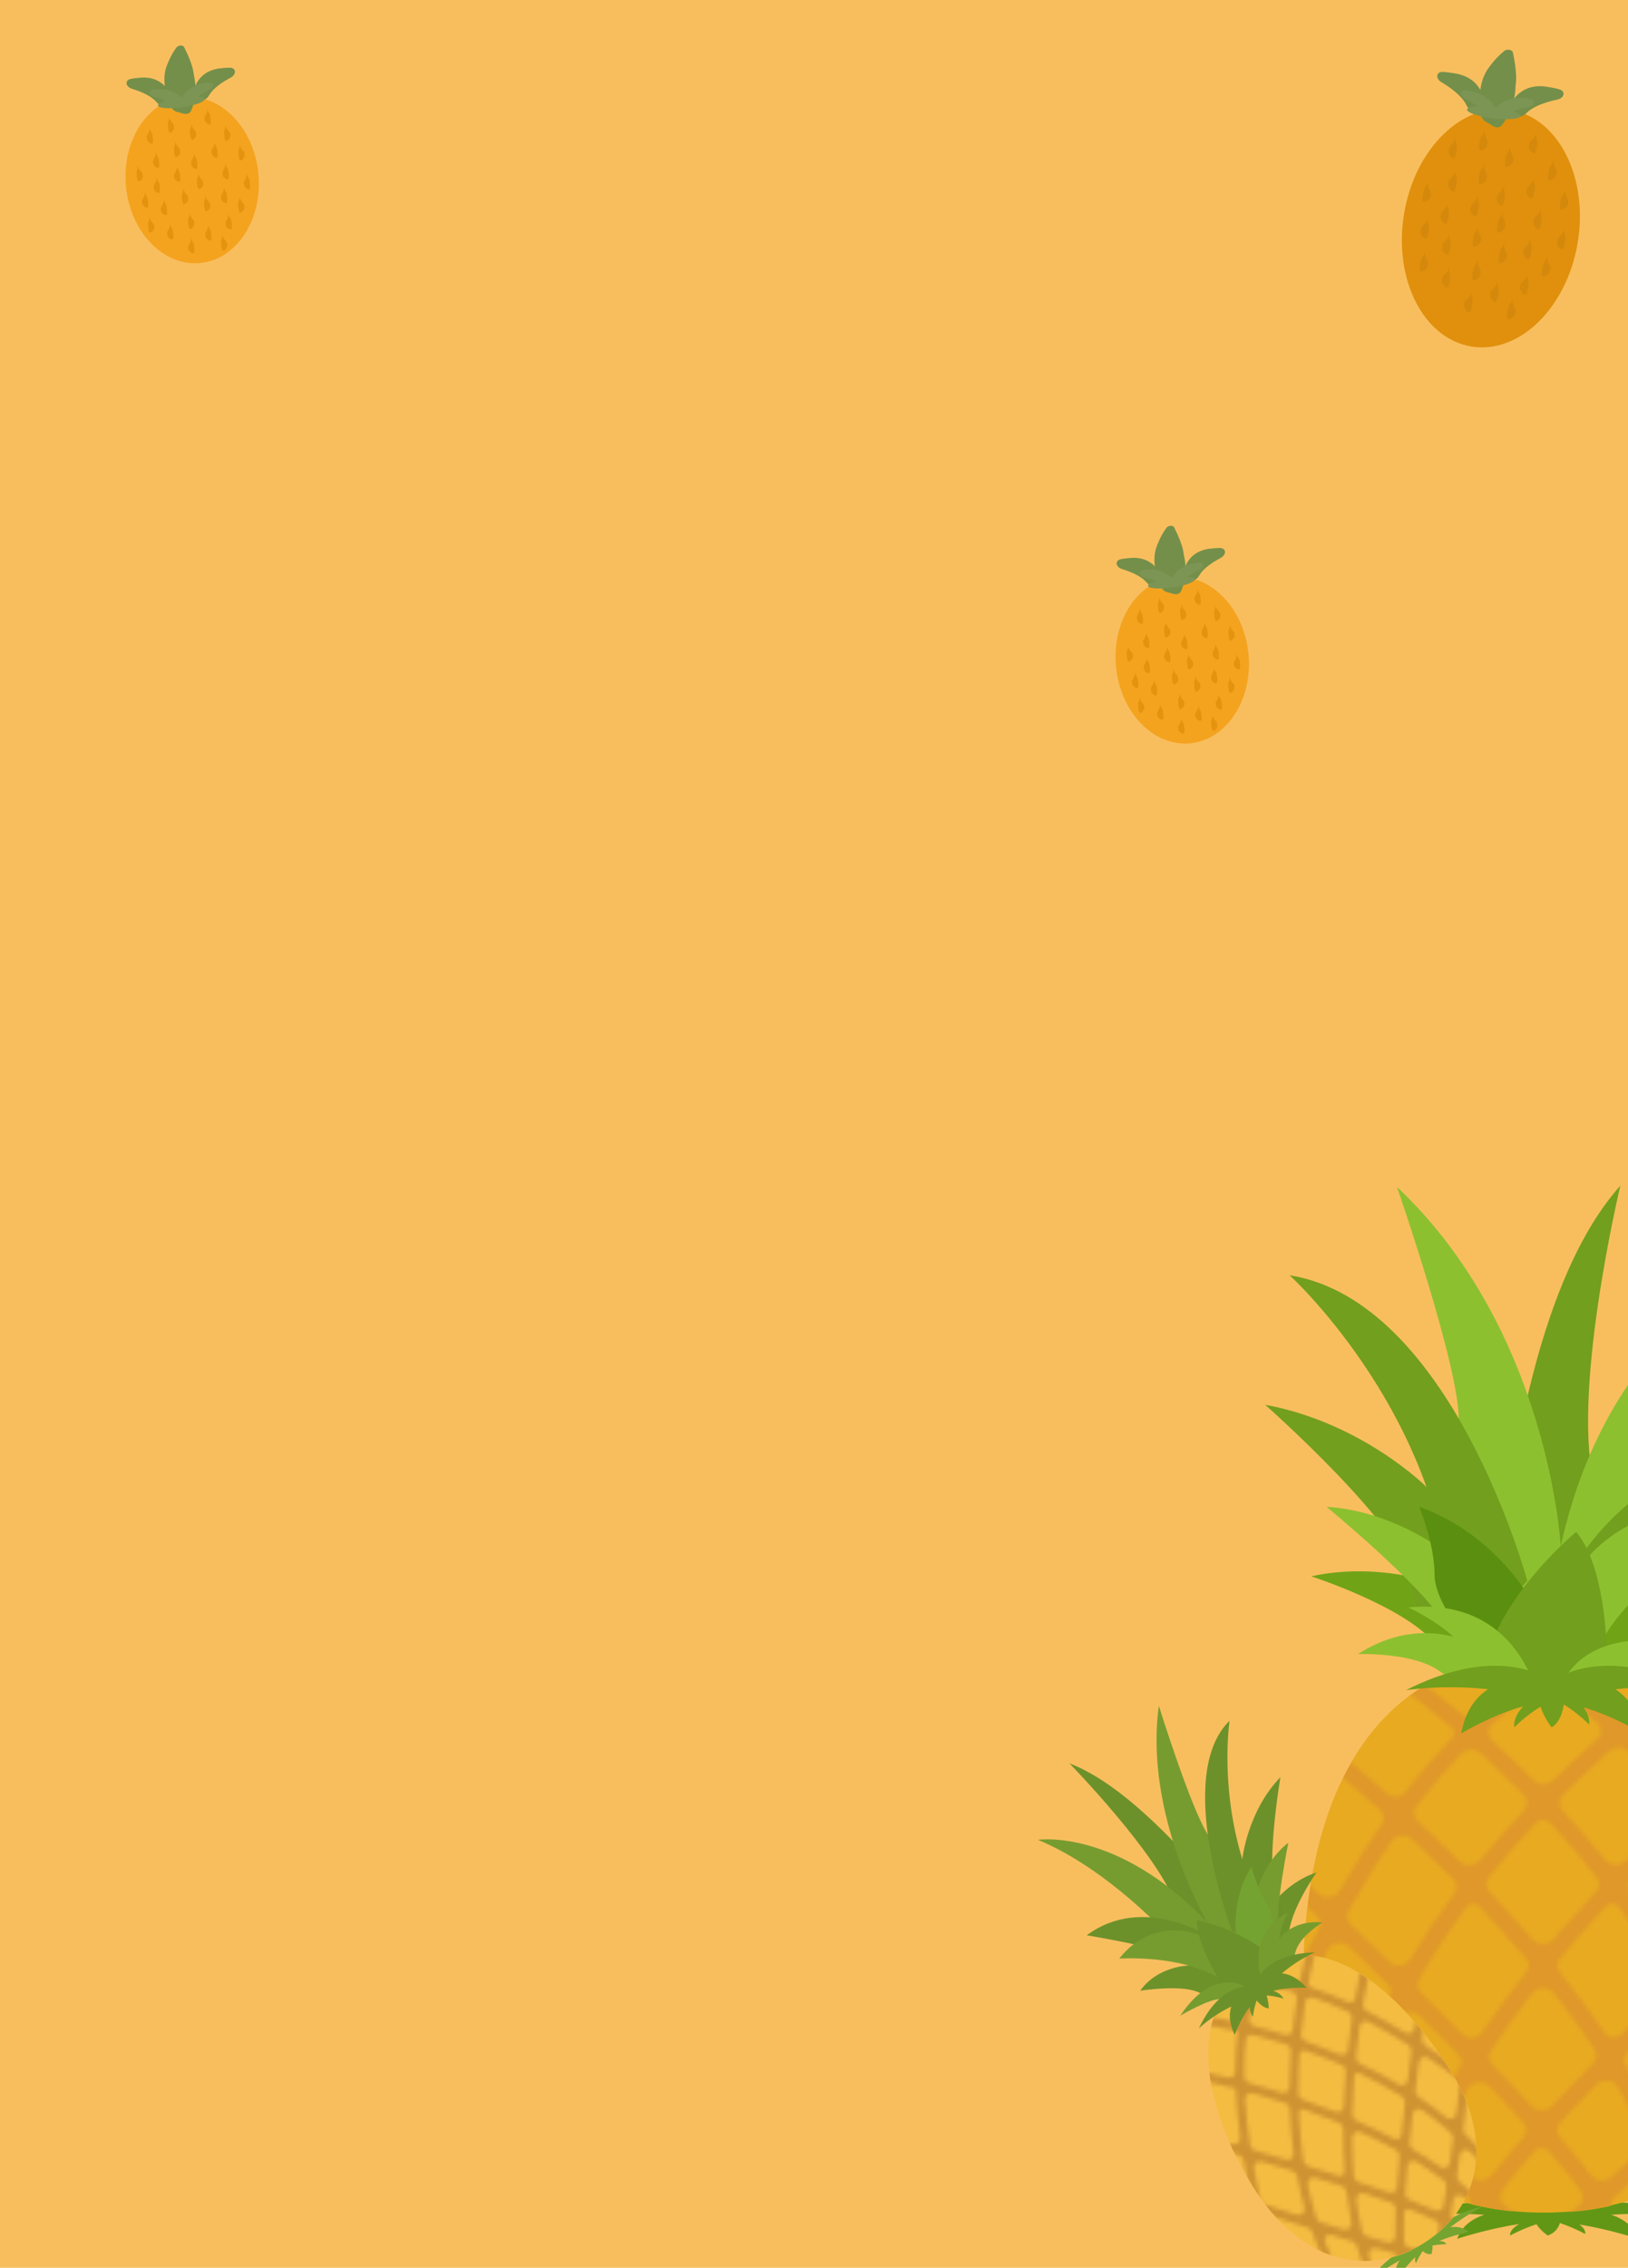 <svg xmlns="http://www.w3.org/2000/svg" fill="none" viewBox="0 0 393 547" height="547" width="393">
<rect fill="#F8BE5E" height="547" width="393"></rect>
<ellipse fill="#F4A31F" transform="rotate(-5.456 285.393 159.281)" ry="20.104" rx="16.061" cy="159.281" cx="285.393"></ellipse>
<path fill="#E4930E" d="M288.512 143.814C288.987 143.163 289.115 142.435 289.1 142.022C289.151 142.559 289.341 142.978 289.597 143.3C289.821 143.58 289.987 145.406 289.809 145.716C289.667 145.963 289.261 145.871 289.052 145.679C288.962 145.598 288.866 145.523 288.764 145.455C288.378 145.194 288.237 144.19 288.512 143.814Z"></path>
<path fill="#E4930E" d="M298.006 159.431C298.481 158.78 298.609 158.052 298.594 157.639C298.645 158.177 298.835 158.595 299.092 158.917C299.315 159.197 299.481 161.023 299.303 161.334C299.162 161.58 298.755 161.488 298.546 161.297C298.456 161.215 298.36 161.14 298.259 161.072C297.872 160.811 297.731 159.807 298.006 159.431Z"></path>
<path fill="#E4930E" d="M292.859 157.025C293.335 156.374 293.463 155.646 293.448 155.233C293.499 155.77 293.688 156.189 293.945 156.511C294.168 156.791 294.334 158.617 294.156 158.927C294.015 159.174 293.609 159.082 293.399 158.89C293.31 158.809 293.213 158.734 293.112 158.666C292.726 158.405 292.584 157.401 292.859 157.025Z"></path>
<path fill="#E4930E" d="M292.488 162.761C292.964 162.111 293.092 161.383 293.076 160.969C293.128 161.507 293.317 161.925 293.574 162.247C293.797 162.527 293.963 164.353 293.785 164.664C293.644 164.91 293.238 164.818 293.028 164.627C292.939 164.545 292.842 164.47 292.741 164.402C292.355 164.141 292.213 163.137 292.488 162.761Z"></path>
<path fill="#E4930E" d="M282.229 151.566C281.639 151.017 281.376 150.327 281.312 149.918C281.364 150.456 281.257 150.903 281.066 151.267C280.9 151.584 281.082 153.409 281.316 153.68C281.501 153.895 281.882 153.728 282.052 153.5C282.124 153.403 282.205 153.312 282.291 153.226C282.621 152.896 282.57 151.884 282.229 151.566Z"></path>
<path fill="#E4930E" d="M285.63 168.828C285.04 168.279 284.776 167.589 284.713 167.18C284.764 167.717 284.657 168.164 284.466 168.529C284.3 168.846 284.483 170.67 284.716 170.942C284.901 171.157 285.283 170.99 285.453 170.762C285.525 170.665 285.605 170.573 285.692 170.487C286.022 170.158 285.971 169.145 285.63 168.828Z"></path>
<path fill="#E4930E" d="M273.194 157.355C272.604 156.807 272.34 156.116 272.277 155.707C272.328 156.245 272.222 156.692 272.03 157.056C271.864 157.374 272.047 159.198 272.28 159.469C272.466 159.684 272.847 159.517 273.017 159.289C273.089 159.192 273.17 159.101 273.256 159.015C273.586 158.685 273.535 157.673 273.194 157.355Z"></path>
<path fill="#E4930E" d="M273.422 163.906C273.897 163.255 274.025 162.527 274.01 162.113C274.061 162.651 274.251 163.07 274.508 163.392C274.731 163.672 274.897 165.498 274.719 165.808C274.578 166.055 274.171 165.963 273.962 165.771C273.872 165.69 273.776 165.615 273.675 165.547C273.288 165.286 273.147 164.282 273.422 163.906Z"></path>
<path fill="#E4930E" d="M286.079 147.332C285.489 146.783 285.225 146.093 285.162 145.683C285.213 146.221 285.106 146.668 284.915 147.033C284.749 147.35 284.932 149.174 285.165 149.446C285.351 149.661 285.732 149.494 285.902 149.266C285.974 149.169 286.055 149.077 286.141 148.991C286.471 148.662 286.42 147.649 286.079 147.332Z"></path>
<path fill="#E4930E" d="M289.479 164.594C288.889 164.045 288.626 163.354 288.562 162.945C288.614 163.483 288.507 163.93 288.316 164.295C288.15 164.612 288.332 166.436 288.566 166.707C288.751 166.923 289.132 166.756 289.302 166.528C289.374 166.431 289.455 166.339 289.541 166.253C289.871 165.924 289.82 164.911 289.479 164.594Z"></path>
<path fill="#E4930E" d="M285.285 154.558C285.76 153.907 285.889 153.179 285.873 152.766C285.925 153.304 286.114 153.722 286.371 154.044C286.594 154.324 286.76 156.15 286.582 156.46C286.441 156.707 286.035 156.615 285.825 156.424C285.736 156.342 285.639 156.267 285.538 156.199C285.152 155.938 285.01 154.934 285.285 154.558Z"></path>
<path fill="#E4930E" d="M288.685 171.822C289.161 171.171 289.289 170.443 289.274 170.029C289.325 170.567 289.515 170.986 289.771 171.308C289.994 171.588 290.16 173.414 289.983 173.724C289.841 173.971 289.435 173.879 289.225 173.687C289.136 173.606 289.039 173.531 288.938 173.463C288.552 173.202 288.41 172.198 288.685 171.822Z"></path>
<path fill="#E4930E" d="M276.25 160.349C276.725 159.698 276.853 158.97 276.838 158.557C276.89 159.095 277.079 159.513 277.336 159.835C277.559 160.115 277.725 161.941 277.547 162.252C277.406 162.498 277 162.406 276.79 162.215C276.7 162.133 276.604 162.058 276.503 161.99C276.116 161.729 275.975 160.725 276.25 160.349Z"></path>
<path fill="#E4930E" d="M275.964 169.75C275.374 169.201 275.11 168.511 275.047 168.101C275.098 168.639 274.991 169.086 274.8 169.451C274.634 169.768 274.817 171.592 275.05 171.864C275.235 172.079 275.617 171.912 275.786 171.684C275.859 171.587 275.939 171.495 276.026 171.409C276.356 171.08 276.305 170.067 275.964 169.75Z"></path>
<path fill="#E4930E" d="M280.747 145.619C280.157 145.07 279.893 144.38 279.83 143.971C279.881 144.508 279.774 144.955 279.583 145.32C279.417 145.637 279.6 147.461 279.833 147.733C280.019 147.948 280.4 147.781 280.57 147.553C280.642 147.456 280.723 147.364 280.809 147.278C281.139 146.949 281.088 145.936 280.747 145.619Z"></path>
<path fill="#E4930E" d="M284.145 162.881C283.555 162.332 283.292 161.641 283.228 161.232C283.28 161.77 283.173 162.217 282.982 162.582C282.816 162.899 282.998 164.723 283.232 164.994C283.417 165.21 283.798 165.043 283.968 164.815C284.04 164.718 284.121 164.626 284.207 164.54C284.537 164.211 284.486 163.198 284.145 162.881Z"></path>
<path fill="#E4930E" d="M290.199 151.867C290.674 151.216 290.803 150.488 290.787 150.074C290.839 150.612 291.028 151.031 291.285 151.353C291.508 151.633 291.674 153.458 291.496 153.769C291.355 154.016 290.949 153.924 290.739 153.732C290.65 153.651 290.553 153.576 290.452 153.508C290.066 153.247 289.924 152.243 290.199 151.867Z"></path>
<path fill="#E4930E" d="M293.597 169.128C294.073 168.478 294.201 167.75 294.186 167.336C294.237 167.874 294.427 168.292 294.683 168.614C294.907 168.894 295.073 170.72 294.895 171.031C294.753 171.277 294.347 171.186 294.137 170.994C294.048 170.912 293.952 170.838 293.85 170.769C293.464 170.508 293.322 169.505 293.597 169.128Z"></path>
<path fill="#E4930E" d="M281.162 157.659C281.637 157.009 281.765 156.281 281.75 155.867C281.802 156.405 281.991 156.824 282.248 157.146C282.471 157.426 282.637 159.251 282.459 159.562C282.318 159.809 281.912 159.717 281.702 159.525C281.613 159.444 281.516 159.369 281.415 159.301C281.029 159.04 280.887 158.036 281.162 157.659Z"></path>
<path fill="#E4930E" d="M284.562 174.919C285.038 174.269 285.166 173.541 285.151 173.127C285.202 173.665 285.392 174.083 285.648 174.406C285.871 174.685 286.037 176.511 285.859 176.822C285.718 177.068 285.312 176.977 285.102 176.785C285.013 176.703 284.916 176.629 284.815 176.56C284.429 176.299 284.287 175.296 284.562 174.919Z"></path>
<path fill="#E4930E" d="M276.086 154.279C276.561 153.628 276.689 152.9 276.674 152.486C276.726 153.024 276.915 153.443 277.172 153.765C277.395 154.045 277.561 155.871 277.383 156.181C277.242 156.428 276.836 156.336 276.626 156.144C276.536 156.063 276.44 155.988 276.339 155.92C275.952 155.659 275.811 154.655 276.086 154.279Z"></path>
<path fill="#E4930E" d="M279.486 171.54C279.962 170.89 280.09 170.162 280.075 169.748C280.126 170.286 280.315 170.705 280.572 171.027C280.795 171.307 280.961 173.132 280.783 173.443C280.642 173.689 280.236 173.598 280.026 173.406C279.937 173.324 279.84 173.25 279.739 173.181C279.353 172.921 279.211 171.917 279.486 171.54Z"></path>
<path fill="#E4930E" d="M274.571 148.413C275.045 147.767 275.174 147.048 275.16 146.639C275.211 147.169 275.399 147.584 275.654 147.904C275.879 148.184 276.045 150.04 275.865 150.351C275.723 150.596 275.326 150.499 275.117 150.309C275.027 150.227 274.931 150.153 274.829 150.084C274.437 149.821 274.292 148.794 274.571 148.413Z"></path>
<path fill="#E4930E" d="M277.971 165.675C278.446 165.028 278.575 164.31 278.56 163.9C278.611 164.431 278.799 164.845 279.055 165.165C279.279 165.446 279.445 167.302 279.265 167.613C279.123 167.858 278.726 167.761 278.517 167.571C278.428 167.489 278.331 167.414 278.229 167.346C277.838 167.083 277.692 166.056 277.971 165.675Z"></path>
<path fill="#E4930E" d="M297.764 152.285C297.176 151.74 296.913 151.059 296.85 150.654C296.9 151.185 296.794 151.628 296.604 151.99C296.437 152.308 296.625 154.162 296.861 154.433C297.046 154.647 297.418 154.477 297.587 154.25C297.659 154.153 297.74 154.061 297.827 153.975C298.162 153.642 298.11 152.606 297.764 152.285Z"></path>
<path fill="#E4930E" d="M287.754 159.235C287.166 158.689 286.903 158.009 286.84 157.604C286.891 158.134 286.785 158.577 286.594 158.939C286.427 159.257 286.615 161.111 286.851 161.383C287.036 161.596 287.408 161.426 287.577 161.199C287.649 161.102 287.731 161.011 287.817 160.924C288.152 160.592 288.1 159.556 287.754 159.235Z"></path>
<path fill="#E4930E" d="M293.588 174.039C293 173.494 292.737 172.813 292.674 172.408C292.725 172.939 292.619 173.381 292.428 173.744C292.261 174.062 292.449 175.916 292.685 176.187C292.87 176.401 293.242 176.231 293.411 176.004C293.483 175.907 293.564 175.815 293.651 175.729C293.986 175.396 293.934 174.36 293.588 174.039Z"></path>
<path fill="#E4930E" d="M294.315 147.592C293.727 147.047 293.464 146.366 293.401 145.961C293.451 146.492 293.345 146.934 293.155 147.297C292.987 147.615 293.176 149.469 293.411 149.74C293.597 149.953 293.968 149.783 294.138 149.557C294.21 149.46 294.291 149.368 294.378 149.282C294.713 148.949 294.661 147.913 294.315 147.592Z"></path>
<path fill="#E4930E" d="M297.713 164.854C297.125 164.309 296.862 163.628 296.799 163.223C296.85 163.753 296.744 164.196 296.553 164.558C296.386 164.877 296.574 166.73 296.81 167.002C296.995 167.215 297.367 167.045 297.536 166.819C297.608 166.722 297.689 166.63 297.776 166.543C298.111 166.211 298.059 165.175 297.713 164.854Z"></path>
<path fill="#748F4A" d="M292.723 132.282C287.779 132.582 286.009 135.863 285.579 138.606C285.419 139.623 287.011 140.035 288.036 139.938C288.836 139.863 289.213 139.267 289.637 138.585C290.585 137.065 292.624 135.665 294.652 134.59C296.137 133.803 296.078 132.154 294.397 132.177C293.739 132.187 293.145 132.231 292.723 132.282Z"></path>
<path fill="#748F4A" d="M279.081 132.213C277.994 135.762 279.352 139.721 280.481 141.881C280.767 142.428 281.329 142.752 281.931 142.887C282.347 142.98 282.762 143.099 283.139 143.223C283.944 143.486 284.829 143.285 285.159 142.505C285.582 141.505 285.938 140.226 286.106 139.502C286.47 137.681 286.058 135.025 285.777 133.782C285.754 133.681 285.739 133.581 285.727 133.478C285.54 131.773 284.471 129.265 283.467 127.254C283.103 126.525 281.832 126.766 281.456 127.488C281.437 127.524 281.428 127.533 281.404 127.566C280.239 129.151 279.371 131.319 279.081 132.213Z"></path>
<path fill="#7C9555" d="M289.14 135.749C285.618 136.089 283.777 137.82 282.919 139.427C282.484 140.243 283.733 140.802 284.655 140.737C285.208 140.698 285.398 140.362 285.767 139.949C286.527 139.097 287.927 138.266 289.409 137.562C290.88 136.862 290.752 135.519 289.14 135.749Z"></path>
<path fill="#748F4A" d="M272.339 134.64C277.25 133.999 279.61 136.886 280.551 139.497C280.9 140.466 279.416 141.172 278.39 141.271C277.591 141.348 277.108 140.834 276.562 140.245C275.344 138.931 273.077 137.943 270.882 137.272C269.275 136.78 269.021 135.149 270.676 134.854C271.324 134.739 271.915 134.67 272.339 134.64Z"></path>
<path fill="#7C9555" d="M276.255 137.425C279.772 137.035 281.929 138.351 283.098 139.749C283.692 140.458 282.584 141.261 281.668 141.387C281.119 141.462 280.864 141.172 280.418 140.843C279.499 140.166 277.959 139.64 276.364 139.255C274.78 138.872 274.63 137.532 276.255 137.425Z"></path>
<ellipse fill="#7C9555" transform="rotate(-7.978 282.772 140.532)" ry="1.19" rx="5.686" cy="140.532" cx="282.772"></ellipse>
<ellipse fill="#E0900C" transform="rotate(9.456 359.9 55.042)" ry="28.923" rx="21.246" cy="55.042" cx="359.9"></ellipse>
<path fill="#D5890C" d="M369.52 34.009C370.348 33.339 370.76 32.453 370.881 31.92C370.764 32.624 370.863 33.223 371.082 33.722C371.272 34.156 370.862 36.547 370.529 36.883C370.265 37.15 369.777 36.895 369.575 36.578C369.488 36.444 369.39 36.315 369.284 36.194C368.879 35.729 369.04 34.396 369.52 34.009Z"></path>
<path fill="#D5890C" d="M376.348 57.196C377.176 56.527 377.588 55.641 377.709 55.107C377.592 55.812 377.692 56.411 377.91 56.909C378.1 57.343 377.69 59.734 377.357 60.071C377.093 60.338 376.606 60.082 376.403 59.766C376.316 59.631 376.218 59.503 376.112 59.381C375.707 58.916 375.868 57.584 376.348 57.196Z"></path>
<path fill="#D5890C" d="M370.582 52.368C371.411 51.699 371.822 50.813 371.944 50.279C371.826 50.983 371.926 51.583 372.144 52.081C372.334 52.515 371.925 54.906 371.592 55.243C371.327 55.51 370.84 55.254 370.637 54.938C370.551 54.803 370.453 54.675 370.347 54.553C369.941 54.088 370.102 52.755 370.582 52.368Z"></path>
<path fill="#D5890C" d="M368.156 59.573C368.985 58.904 369.396 58.018 369.518 57.484C369.401 58.188 369.5 58.788 369.719 59.286C369.908 59.72 369.499 62.111 369.166 62.448C368.901 62.715 368.414 62.459 368.211 62.143C368.125 62.008 368.027 61.88 367.921 61.758C367.516 61.293 367.676 59.961 368.156 59.573Z"></path>
<path fill="#D5890C" d="M358.847 41.773C358.28 40.871 358.178 39.9 358.236 39.356C358.119 40.06 357.83 40.595 357.462 40.996C357.142 41.344 356.754 43.739 356.96 44.166C357.124 44.504 357.668 44.42 357.962 44.186C358.088 44.087 358.222 43.997 358.362 43.916C358.896 43.608 359.175 42.295 358.847 41.773Z"></path>
<path fill="#D5890C" d="M357.32 64.99C356.753 64.088 356.651 63.117 356.709 62.572C356.591 63.277 356.303 63.811 355.935 64.213C355.614 64.561 355.227 66.956 355.433 67.382C355.597 67.721 356.14 67.636 356.435 67.403C356.56 67.304 356.694 67.214 356.834 67.133C357.368 66.825 357.648 65.512 357.32 64.99Z"></path>
<path fill="#D5890C" d="M345.32 46.098C344.753 45.196 344.651 44.224 344.709 43.68C344.591 44.384 344.303 44.919 343.935 45.32C343.614 45.669 343.227 48.063 343.433 48.49C343.597 48.828 344.14 48.744 344.435 48.511C344.56 48.411 344.694 48.321 344.834 48.241C345.368 47.932 345.648 46.62 345.32 46.098Z"></path>
<path fill="#D5890C" d="M343.381 54.544C344.21 53.874 344.621 52.988 344.742 52.455C344.625 53.159 344.725 53.758 344.943 54.257C345.133 54.691 344.723 57.082 344.39 57.418C344.126 57.685 343.639 57.43 343.436 57.113C343.349 56.979 343.252 56.85 343.145 56.729C342.74 56.264 342.901 54.931 343.381 54.544Z"></path>
<path fill="#D5890C" d="M365.208 37.674C364.641 36.772 364.539 35.8 364.597 35.256C364.48 35.96 364.192 36.495 363.823 36.896C363.503 37.245 363.116 39.64 363.322 40.066C363.485 40.404 364.029 40.32 364.323 40.087C364.449 39.987 364.583 39.898 364.723 39.817C365.257 39.508 365.537 38.196 365.208 37.674Z"></path>
<path fill="#D5890C" d="M363.681 60.891C363.114 59.989 363.012 59.017 363.07 58.473C362.953 59.177 362.664 59.712 362.296 60.113C361.976 60.462 361.588 62.856 361.794 63.283C361.958 63.621 362.502 63.537 362.796 63.303C362.922 63.204 363.056 63.114 363.196 63.034C363.73 62.725 364.009 61.413 363.681 60.891Z"></path>
<path fill="#D5890C" d="M361.736 46.64C362.565 45.97 362.976 45.084 363.098 44.55C362.981 45.255 363.08 45.854 363.299 46.353C363.489 46.786 363.079 49.178 362.746 49.514C362.481 49.781 361.994 49.525 361.791 49.209C361.705 49.074 361.607 48.946 361.501 48.824C361.096 48.359 361.257 47.027 361.736 46.64Z"></path>
<path fill="#D5890C" d="M360.209 69.854C361.038 69.185 361.449 68.299 361.571 67.765C361.453 68.47 361.553 69.069 361.771 69.568C361.961 70.001 361.552 72.393 361.218 72.729C360.954 72.996 360.467 72.74 360.264 72.424C360.178 72.289 360.08 72.161 359.974 72.039C359.568 71.574 359.729 70.242 360.209 69.854Z"></path>
<path fill="#D5890C" d="M348.209 50.964C349.038 50.294 349.449 49.408 349.571 48.875C349.453 49.579 349.553 50.178 349.771 50.677C349.961 51.111 349.552 53.502 349.218 53.838C348.954 54.105 348.467 53.85 348.264 53.533C348.178 53.399 348.08 53.27 347.974 53.149C347.568 52.684 347.729 51.351 348.209 50.964Z"></path>
<path fill="#D5890C" d="M344.64 62.877C344.073 61.975 343.971 61.003 344.029 60.459C343.912 61.164 343.623 61.698 343.255 62.099C342.935 62.448 342.547 64.843 342.753 65.269C342.917 65.607 343.461 65.523 343.755 65.29C343.881 65.19 344.015 65.101 344.155 65.02C344.689 64.712 344.968 63.399 344.64 62.877Z"></path>
<path fill="#D5890C" d="M358.972 33.67C358.405 32.768 358.303 31.796 358.361 31.252C358.244 31.956 357.955 32.491 357.587 32.892C357.267 33.241 356.879 35.636 357.085 36.062C357.249 36.4 357.793 36.316 358.087 36.083C358.213 35.983 358.347 35.894 358.487 35.813C359.021 35.505 359.3 34.192 358.972 33.67Z"></path>
<path fill="#D5890C" d="M357.443 56.885C356.876 55.983 356.774 55.011 356.832 54.467C356.714 55.171 356.426 55.706 356.058 56.107C355.737 56.456 355.35 58.851 355.556 59.277C355.72 59.615 356.263 59.531 356.558 59.298C356.683 59.198 356.818 59.108 356.957 59.028C357.491 58.719 357.771 57.407 357.443 56.885Z"></path>
<path fill="#D5890C" d="M368.936 44.872C369.764 44.203 370.176 43.316 370.297 42.783C370.18 43.487 370.279 44.087 370.498 44.585C370.688 45.019 370.278 47.41 369.945 47.746C369.681 48.013 369.193 47.758 368.991 47.441C368.904 47.307 368.806 47.178 368.7 47.057C368.295 46.592 368.456 45.26 368.936 44.872Z"></path>
<path fill="#D5890C" d="M367.408 68.087C368.237 67.418 368.648 66.531 368.77 65.998C368.652 66.702 368.752 67.301 368.971 67.8C369.16 68.234 368.751 70.625 368.418 70.961C368.153 71.228 367.666 70.973 367.463 70.656C367.377 70.522 367.279 70.393 367.173 70.272C366.768 69.807 366.928 68.474 367.408 68.087Z"></path>
<path fill="#D5890C" d="M355.408 49.196C356.237 48.527 356.648 47.641 356.77 47.107C356.652 47.812 356.752 48.411 356.971 48.909C357.16 49.343 356.751 51.734 356.418 52.071C356.153 52.338 355.666 52.082 355.463 51.766C355.377 51.631 355.279 51.503 355.173 51.381C354.768 50.916 354.928 49.584 355.408 49.196Z"></path>
<path fill="#D5890C" d="M353.879 72.411C354.708 71.742 355.119 70.856 355.24 70.322C355.123 71.026 355.223 71.626 355.441 72.124C355.631 72.558 355.222 74.949 354.888 75.286C354.624 75.552 354.137 75.297 353.934 74.981C353.848 74.846 353.75 74.718 353.644 74.596C353.238 74.131 353.399 72.799 353.879 72.411Z"></path>
<path fill="#D5890C" d="M350.068 43.147C350.897 42.478 351.309 41.592 351.43 41.058C351.313 41.763 351.412 42.362 351.631 42.861C351.821 43.294 351.411 45.685 351.078 46.022C350.813 46.289 350.326 46.033 350.123 45.717C350.037 45.582 349.939 45.454 349.833 45.332C349.428 44.867 349.589 43.535 350.068 43.147Z"></path>
<path fill="#D5890C" d="M348.541 66.364C349.37 65.695 349.781 64.809 349.903 64.275C349.785 64.979 349.885 65.579 350.103 66.077C350.293 66.511 349.884 68.902 349.55 69.239C349.286 69.506 348.799 69.25 348.596 68.934C348.51 68.799 348.412 68.671 348.306 68.549C347.9 68.084 348.061 66.752 348.541 66.364Z"></path>
<path fill="#D5890C" d="M350.123 35.138C350.949 34.473 351.359 33.6 351.48 33.072C351.364 33.767 351.463 34.36 351.681 34.855C351.872 35.291 351.452 37.721 351.116 38.057C350.852 38.321 350.378 38.062 350.176 37.748C350.089 37.613 349.991 37.485 349.884 37.363C349.473 36.893 349.637 35.53 350.123 35.138Z"></path>
<path fill="#D5890C" d="M348.596 58.355C349.422 57.69 349.832 56.817 349.952 56.288C349.837 56.983 349.936 57.577 350.154 58.072C350.345 58.508 349.925 60.937 349.589 61.274C349.325 61.538 348.851 61.279 348.649 60.965C348.562 60.83 348.463 60.702 348.357 60.58C347.945 60.11 348.11 58.746 348.596 58.355Z"></path>
<path fill="#D5890C" d="M378.468 47.983C377.902 47.087 377.797 46.128 377.854 45.589C377.738 46.284 377.452 46.813 377.086 47.211C376.763 47.561 376.373 49.996 376.582 50.423C376.747 50.758 377.279 50.667 377.572 50.435C377.698 50.336 377.832 50.246 377.973 50.166C378.514 49.854 378.801 48.511 378.468 47.983Z"></path>
<path fill="#D5890C" d="M363.301 53.452C362.736 52.555 362.631 51.596 362.688 51.057C362.572 51.752 362.286 52.282 361.92 52.68C361.597 53.03 361.207 55.464 361.416 55.891C361.581 56.227 362.113 56.136 362.406 55.904C362.532 55.805 362.666 55.715 362.807 55.634C363.348 55.323 363.635 53.98 363.301 53.452Z"></path>
<path fill="#D5890C" d="M365.721 74.36C365.156 73.464 365.051 72.505 365.108 71.966C364.992 72.661 364.706 73.19 364.339 73.588C364.017 73.938 363.627 76.373 363.836 76.8C364.001 77.135 364.533 77.044 364.826 76.812C364.952 76.713 365.086 76.623 365.227 76.543C365.768 76.231 366.055 74.888 365.721 74.36Z"></path>
<path fill="#D5890C" d="M375.653 40.807C375.087 39.911 374.983 38.952 375.04 38.413C374.924 39.108 374.638 39.637 374.271 40.035C373.949 40.385 373.559 42.82 373.768 43.247C373.932 43.583 374.464 43.491 374.758 43.259C374.883 43.16 375.018 43.071 375.158 42.99C375.7 42.678 375.986 41.336 375.653 40.807Z"></path>
<path fill="#D5890C" d="M374.126 64.026C373.56 63.13 373.456 62.171 373.512 61.632C373.397 62.327 373.111 62.856 372.744 63.254C372.422 63.604 372.031 66.038 372.24 66.466C372.405 66.801 372.937 66.71 373.23 66.478C373.356 66.379 373.491 66.289 373.631 66.209C374.172 65.897 374.459 64.554 374.126 64.026Z"></path>
<path fill="#748F4A" d="M373.968 21.023C368.433 19.903 365.519 22.998 364.241 25.894C363.767 26.968 365.399 27.889 366.557 28.083C367.461 28.234 368.05 27.689 368.719 27.062C370.321 25.56 373.272 24.582 375.989 24.005C377.633 23.655 378.027 22.009 376.41 21.55C375.467 21.283 374.571 21.108 373.968 21.023Z"></path>
<path fill="#748F4A" d="M358.958 16.944C356.681 20.595 357.065 25.456 357.695 28.142C357.835 28.742 358.294 29.2 358.844 29.478C359.381 29.75 359.908 30.071 360.364 30.374C361.069 30.843 361.98 30.882 362.511 30.223C363.311 29.233 364.14 27.825 364.56 27.036C365.499 25.127 365.823 22.059 365.876 20.617C365.879 20.513 365.89 20.413 365.906 20.31C366.207 18.377 365.764 15.287 365.246 12.767C365.059 11.857 363.587 11.749 362.96 12.435C362.929 12.469 362.917 12.476 362.881 12.505C361.132 13.91 359.54 16.044 358.958 16.944Z"></path>
<path fill="#7C9555" d="M369.002 23.791C365.022 23.132 362.485 24.499 361.069 26.019C360.35 26.79 361.562 27.773 362.597 27.971C363.218 28.09 363.526 27.776 364.054 27.429C365.167 26.696 367.014 26.185 368.9 25.843C370.679 25.521 370.93 24.04 369.136 23.807C369.09 23.801 369.045 23.796 369.002 23.791Z"></path>
<path fill="#748F4A" d="M350.816 17.639C356.416 18.374 358.168 22.247 358.439 25.4C358.54 26.57 356.697 26.913 355.538 26.721C354.635 26.571 354.254 25.864 353.825 25.054C352.796 23.114 350.321 21.232 347.938 19.805C346.496 18.942 346.657 17.256 348.335 17.347C349.314 17.399 350.218 17.525 350.816 17.639Z"></path>
<path fill="#7C9555" d="M354.314 21.857C358.303 22.459 360.294 24.542 361.172 26.425C361.618 27.381 360.162 27.941 359.116 27.81C358.489 27.732 358.292 27.338 357.897 26.845C357.065 25.805 355.466 24.748 353.777 23.841C352.184 22.985 352.403 21.499 354.181 21.831C354.227 21.84 354.271 21.849 354.314 21.857Z"></path>
<ellipse fill="#7C9555" transform="rotate(6.934 360.582 27.193)" ry="1.357" rx="6.483" cy="27.193" cx="360.582"></ellipse>
<ellipse fill="#F4A31F" transform="rotate(-5.456 46.393 43.435)" ry="20.104" rx="16.061" cy="43.435" cx="46.393"></ellipse>
<path fill="#E4930E" d="M49.512 27.968C49.987 27.318 50.115 26.59 50.1 26.176C50.151 26.714 50.341 27.132 50.597 27.454C50.821 27.734 50.987 29.56 50.809 29.871C50.667 30.117 50.261 30.025 50.051 29.834C49.962 29.752 49.866 29.677 49.764 29.609C49.378 29.348 49.236 28.344 49.512 27.968Z"></path>
<path fill="#E4930E" d="M59.006 43.585C59.481 42.935 59.609 42.207 59.594 41.793C59.645 42.331 59.835 42.749 60.092 43.072C60.315 43.351 60.481 45.177 60.303 45.488C60.162 45.734 59.755 45.643 59.546 45.451C59.456 45.369 59.36 45.295 59.259 45.226C58.872 44.965 58.731 43.962 59.006 43.585Z"></path>
<path fill="#E4930E" d="M53.859 41.179C54.335 40.529 54.463 39.8 54.448 39.387C54.499 39.925 54.688 40.343 54.945 40.665C55.168 40.945 55.334 42.771 55.156 43.082C55.015 43.328 54.609 43.236 54.399 43.045C54.31 42.963 54.213 42.888 54.112 42.82C53.726 42.559 53.584 41.555 53.859 41.179Z"></path>
<path fill="#E4930E" d="M53.488 46.915C53.964 46.265 54.092 45.537 54.077 45.123C54.128 45.661 54.317 46.08 54.574 46.402C54.797 46.681 54.963 48.507 54.785 48.818C54.644 49.065 54.238 48.973 54.028 48.781C53.939 48.699 53.842 48.625 53.741 48.556C53.355 48.296 53.213 47.292 53.488 46.915Z"></path>
<path fill="#E4930E" d="M43.229 35.719C42.639 35.17 42.376 34.479 42.312 34.07C42.364 34.608 42.257 35.055 42.066 35.42C41.9 35.737 42.082 37.561 42.316 37.832C42.501 38.048 42.882 37.881 43.052 37.653C43.124 37.556 43.205 37.464 43.291 37.378C43.621 37.049 43.57 36.036 43.229 35.719Z"></path>
<path fill="#E4930E" d="M46.63 52.982C46.04 52.434 45.776 51.743 45.713 51.334C45.764 51.872 45.657 52.319 45.466 52.683C45.3 53.001 45.483 54.825 45.716 55.096C45.901 55.311 46.283 55.144 46.453 54.916C46.525 54.819 46.605 54.728 46.692 54.642C47.022 54.312 46.971 53.3 46.63 52.982Z"></path>
<path fill="#E4930E" d="M34.194 41.51C33.604 40.961 33.34 40.27 33.277 39.861C33.328 40.399 33.221 40.846 33.031 41.211C32.864 41.528 33.047 43.352 33.281 43.623C33.466 43.839 33.847 43.672 34.017 43.444C34.089 43.347 34.17 43.255 34.256 43.169C34.586 42.84 34.535 41.827 34.194 41.51Z"></path>
<path fill="#E4930E" d="M34.42 48.06C34.895 47.409 35.023 46.681 35.008 46.268C35.059 46.806 35.249 47.224 35.506 47.546C35.729 47.826 35.895 49.652 35.717 49.962C35.576 50.209 35.169 50.117 34.96 49.925C34.87 49.844 34.774 49.769 34.673 49.701C34.286 49.44 34.145 48.436 34.42 48.06Z"></path>
<path fill="#E4930E" d="M47.079 31.486C46.489 30.937 46.225 30.247 46.162 29.838C46.213 30.375 46.106 30.823 45.915 31.187C45.749 31.504 45.932 33.329 46.165 33.6C46.351 33.815 46.732 33.648 46.902 33.42C46.974 33.323 47.055 33.232 47.141 33.145C47.471 32.816 47.42 31.804 47.079 31.486Z"></path>
<path fill="#E4930E" d="M50.477 48.748C49.887 48.199 49.624 47.509 49.56 47.099C49.612 47.637 49.505 48.084 49.314 48.449C49.148 48.766 49.33 50.59 49.564 50.862C49.749 51.077 50.13 50.91 50.3 50.682C50.372 50.585 50.453 50.493 50.539 50.407C50.869 50.078 50.819 49.065 50.477 48.748Z"></path>
<path fill="#E4930E" d="M46.285 38.712C46.76 38.062 46.889 37.334 46.873 36.92C46.925 37.458 47.114 37.876 47.371 38.199C47.594 38.478 47.76 40.304 47.582 40.615C47.441 40.861 47.035 40.77 46.825 40.578C46.736 40.496 46.639 40.422 46.538 40.353C46.152 40.093 46.01 39.089 46.285 38.712Z"></path>
<path fill="#E4930E" d="M49.685 55.974C50.161 55.323 50.289 54.596 50.274 54.182C50.325 54.719 50.515 55.138 50.771 55.46C50.994 55.74 51.16 57.566 50.983 57.877C50.841 58.123 50.435 58.031 50.225 57.84C50.136 57.758 50.039 57.683 49.938 57.615C49.552 57.354 49.41 56.35 49.685 55.974Z"></path>
<path fill="#E4930E" d="M37.25 44.503C37.725 43.853 37.853 43.125 37.838 42.711C37.89 43.249 38.079 43.667 38.336 43.989C38.559 44.269 38.725 46.095 38.547 46.406C38.406 46.652 38 46.561 37.79 46.369C37.7 46.287 37.604 46.212 37.503 46.144C37.117 45.883 36.975 44.88 37.25 44.503Z"></path>
<path fill="#E4930E" d="M36.964 53.904C36.374 53.355 36.11 52.665 36.047 52.256C36.098 52.794 35.991 53.24 35.8 53.605C35.634 53.922 35.816 55.746 36.05 56.018C36.235 56.233 36.617 56.066 36.786 55.838C36.859 55.741 36.939 55.65 37.026 55.563C37.356 55.234 37.305 54.222 36.964 53.904Z"></path>
<path fill="#E4930E" d="M41.745 29.773C41.155 29.224 40.891 28.534 40.828 28.125C40.879 28.663 40.772 29.11 40.581 29.474C40.415 29.791 40.598 31.616 40.831 31.887C41.017 32.102 41.398 31.935 41.568 31.707C41.64 31.61 41.721 31.519 41.807 31.433C42.137 31.103 42.086 30.091 41.745 29.773Z"></path>
<path fill="#E4930E" d="M45.143 47.035C44.553 46.486 44.29 45.796 44.226 45.387C44.278 45.924 44.171 46.371 43.98 46.736C43.814 47.053 43.996 48.877 44.23 49.149C44.415 49.364 44.797 49.197 44.966 48.969C45.038 48.872 45.119 48.78 45.206 48.694C45.535 48.365 45.484 47.352 45.143 47.035Z"></path>
<path fill="#E4930E" d="M51.197 36.021C51.672 35.37 51.801 34.642 51.785 34.229C51.837 34.766 52.026 35.185 52.283 35.507C52.506 35.787 52.672 37.613 52.494 37.923C52.353 38.17 51.947 38.078 51.737 37.886C51.648 37.805 51.551 37.73 51.45 37.662C51.064 37.401 50.922 36.397 51.197 36.021Z"></path>
<path fill="#E4930E" d="M54.596 53.282C55.071 52.632 55.199 51.904 55.184 51.49C55.235 52.028 55.425 52.447 55.681 52.769C55.905 53.049 56.071 54.874 55.893 55.185C55.752 55.432 55.345 55.34 55.136 55.148C55.046 55.067 54.95 54.992 54.849 54.924C54.462 54.663 54.321 53.659 54.596 53.282Z"></path>
<path fill="#E4930E" d="M42.162 41.814C42.637 41.163 42.766 40.435 42.75 40.022C42.802 40.559 42.991 40.978 43.248 41.3C43.471 41.58 43.637 43.406 43.459 43.716C43.318 43.963 42.912 43.871 42.702 43.679C42.613 43.598 42.516 43.523 42.415 43.455C42.029 43.194 41.887 42.19 42.162 41.814Z"></path>
<path fill="#E4930E" d="M45.562 59.074C46.038 58.423 46.166 57.695 46.151 57.281C46.202 57.819 46.392 58.238 46.648 58.56C46.871 58.84 47.037 60.666 46.859 60.976C46.718 61.223 46.312 61.131 46.102 60.939C46.013 60.858 45.916 60.783 45.815 60.715C45.429 60.454 45.287 59.45 45.562 59.074Z"></path>
<path fill="#E4930E" d="M37.086 38.433C37.561 37.782 37.689 37.054 37.674 36.641C37.725 37.178 37.915 37.597 38.172 37.919C38.395 38.199 38.561 40.025 38.383 40.336C38.242 40.582 37.836 40.49 37.626 40.299C37.536 40.217 37.44 40.142 37.339 40.074C36.952 39.813 36.811 38.809 37.086 38.433Z"></path>
<path fill="#E4930E" d="M40.486 55.695C40.962 55.044 41.09 54.316 41.075 53.903C41.126 54.44 41.315 54.859 41.572 55.181C41.795 55.461 41.961 57.287 41.783 57.597C41.642 57.844 41.236 57.752 41.026 57.56C40.937 57.479 40.84 57.404 40.739 57.336C40.353 57.075 40.211 56.071 40.486 55.695Z"></path>
<path fill="#E4930E" d="M35.571 32.568C36.045 31.921 36.175 31.203 36.16 30.793C36.211 31.324 36.399 31.738 36.654 32.058C36.879 32.339 37.045 34.195 36.865 34.506C36.723 34.75 36.326 34.654 36.117 34.463C36.028 34.382 35.931 34.307 35.829 34.239C35.437 33.975 35.292 32.948 35.571 32.568Z"></path>
<path fill="#E4930E" d="M38.969 49.829C39.444 49.183 39.573 48.464 39.558 48.055C39.609 48.585 39.797 49 40.053 49.32C40.277 49.6 40.443 51.456 40.263 51.767C40.121 52.012 39.724 51.915 39.515 51.725C39.426 51.644 39.329 51.569 39.227 51.5C38.836 51.237 38.69 50.21 38.969 49.829Z"></path>
<path fill="#E4930E" d="M58.764 36.442C58.176 35.897 57.913 35.216 57.85 34.811C57.901 35.341 57.794 35.784 57.604 36.146C57.437 36.465 57.625 38.318 57.861 38.59C58.046 38.803 58.418 38.633 58.587 38.406C58.659 38.309 58.74 38.218 58.827 38.131C59.162 37.799 59.11 36.763 58.764 36.442Z"></path>
<path fill="#E4930E" d="M48.754 43.389C48.166 42.844 47.903 42.163 47.84 41.758C47.891 42.288 47.785 42.731 47.594 43.094C47.427 43.412 47.615 45.266 47.851 45.537C48.036 45.75 48.408 45.58 48.577 45.354C48.65 45.257 48.73 45.165 48.817 45.079C49.152 44.746 49.1 43.71 48.754 43.389Z"></path>
<path fill="#E4930E" d="M54.586 58.196C53.998 57.65 53.735 56.97 53.672 56.565C53.723 57.095 53.617 57.538 53.426 57.9C53.259 58.218 53.447 60.072 53.683 60.344C53.868 60.557 54.24 60.387 54.409 60.16C54.481 60.063 54.562 59.972 54.649 59.885C54.984 59.553 54.932 58.517 54.586 58.196Z"></path>
<path fill="#E4930E" d="M55.313 31.744C54.725 31.199 54.462 30.518 54.399 30.113C54.449 30.644 54.343 31.087 54.153 31.449C53.985 31.767 54.174 33.621 54.41 33.892C54.595 34.106 54.966 33.936 55.136 33.709C55.208 33.612 55.289 33.52 55.376 33.434C55.711 33.102 55.659 32.065 55.313 31.744Z"></path>
<path fill="#E4930E" d="M58.711 49.008C58.123 48.463 57.86 47.782 57.797 47.377C57.848 47.908 57.742 48.35 57.551 48.713C57.384 49.031 57.572 50.885 57.808 51.156C57.993 51.37 58.365 51.199 58.534 50.973C58.606 50.876 58.688 50.784 58.774 50.698C59.109 50.365 59.057 49.329 58.711 49.008Z"></path>
<path fill="#748F4A" d="M53.723 16.436C48.779 16.736 47.009 20.017 46.579 22.76C46.419 23.778 48.011 24.19 49.036 24.093C49.836 24.017 50.212 23.421 50.637 22.74C51.585 21.219 53.624 19.82 55.652 18.744C57.137 17.957 57.078 16.308 55.397 16.332C54.739 16.341 54.145 16.386 53.723 16.436Z"></path>
<path fill="#748F4A" d="M40.083 16.367C38.995 19.916 40.354 23.876 41.483 26.036C41.769 26.582 42.331 26.907 42.933 27.041C43.349 27.134 43.764 27.253 44.141 27.377C44.946 27.64 45.831 27.439 46.161 26.66C46.584 25.66 46.94 24.38 47.108 23.656C47.472 21.835 47.059 19.179 46.779 17.937C46.756 17.836 46.74 17.736 46.729 17.633C46.542 15.927 45.473 13.419 44.469 11.408C44.105 10.679 42.834 10.92 42.458 11.642C42.439 11.679 42.43 11.687 42.406 11.72C41.241 13.305 40.373 15.473 40.083 16.367Z"></path>
<path fill="#7C9555" d="M50.142 19.903C46.62 20.243 44.779 21.974 43.921 23.582C43.486 24.398 44.735 24.957 45.657 24.891C46.21 24.852 46.4 24.516 46.769 24.103C47.529 23.252 48.929 22.421 50.411 21.716C51.882 21.017 51.754 19.674 50.142 19.903Z"></path>
<path fill="#748F4A" d="M33.341 18.794C38.252 18.153 40.611 21.04 41.553 23.651C41.902 24.62 40.418 25.326 39.392 25.425C38.593 25.502 38.11 24.989 37.564 24.399C36.346 23.086 34.079 22.098 31.884 21.426C30.276 20.934 30.023 19.304 31.677 19.008C32.326 18.893 32.916 18.825 33.341 18.794Z"></path>
<path fill="#7C9555" d="M37.255 21.579C40.772 21.189 42.929 22.506 44.098 23.903C44.692 24.612 43.584 25.416 42.668 25.541C42.119 25.616 41.864 25.326 41.418 24.998C40.499 24.321 38.959 23.795 37.364 23.409C35.78 23.027 35.63 21.686 37.255 21.579Z"></path>
<ellipse fill="#7C9555" transform="rotate(-7.978 43.772 24.687)" ry="1.19" rx="5.686" cy="24.687" cx="43.772"></ellipse>
<path fill="#629716" d="M338.396 534.333C357.926 528.942 369.387 531.623 373.622 533.138C377.856 531.623 389.317 528.942 408.848 534.333C408.848 534.333 400.087 533.542 388.982 534.206C391.927 535.237 394.447 537.01 395.464 539.999C395.464 539.999 388.31 537.681 381.272 536.574C382.157 537.208 382.788 537.974 382.678 538.848C380.728 537.81 378.679 536.926 376.553 536.205C376.233 537.284 375.458 538.612 373.603 539.216C373.603 539.216 371.784 537.963 370.916 536.499C367.459 537.62 364.566 539.216 364.566 539.216C364.426 538.107 365.48 537.17 366.734 536.46C359.46 537.51 351.78 540 351.78 540C352.796 537.011 355.316 535.238 358.262 534.206C347.157 533.542 338.396 534.333 338.396 534.333Z"></path>
<path fill="#E8AA21" d="M314.588 477.606C314.588 514.721 340.58 533.701 372.644 533.701C378.057 533.701 383.297 533.16 388.268 532.082C412.743 526.775 430.699 508.454 430.699 477.606C430.699 440.491 413.534 399.295 372.644 399.295C347.088 399.295 331.941 412.238 323.564 430.152C316.995 444.196 314.588 461.295 314.588 477.606Z"></path>
<mask height="141" width="127" y="397" x="309" maskUnits="userSpaceOnUse" style="mask-type:luminance" id="mask0_3996_4079">
<path fill="white" d="M313.8 485.898C313.933 486.029 318.122 490.14 324.107 495.92C325.742 497.5 328.699 496.954 329.479 494.928C331.19 490.485 333.19 486.025 335.48 481.549C335.735 481.05 335.82 480.497 335.724 479.956C335.628 479.416 335.355 478.912 334.939 478.506C331.649 475.292 328.534 472.279 325.734 469.587C325.378 469.245 324.932 468.986 324.435 468.834C323.939 468.681 323.407 468.639 322.887 468.712C322.368 468.786 321.877 468.971 321.459 469.253C321.041 469.534 320.708 469.902 320.491 470.325C318.187 474.804 315.872 479.586 313.546 484.672L309.478 483.229C312.375 476.88 315.34 470.847 318.373 465.128C318.642 464.622 318.732 464.056 318.634 463.503C318.535 462.951 318.252 462.437 317.82 462.028C314.603 458.976 312.655 457.154 312.596 457.099L315.785 454.445C315.824 454.482 316.694 455.295 318.214 456.729C318.563 457.059 318.997 457.309 319.479 457.46C319.962 457.61 320.478 457.656 320.985 457.593C321.491 457.53 321.973 457.36 322.39 457.098C322.806 456.837 323.145 456.49 323.378 456.088C326.712 450.322 330.11 444.948 333.572 439.965C333.946 439.428 334.104 438.796 334.021 438.171C333.939 437.545 333.62 436.962 333.117 436.515C326.883 430.977 322.834 427.757 322.753 427.693L324.218 426.254L325.683 424.816C325.76 424.877 329.399 427.771 335.093 432.787C335.363 433.025 335.689 433.207 336.048 433.321C336.407 433.435 336.79 433.477 337.169 433.446C337.549 433.414 337.916 433.309 338.245 433.139C338.573 432.968 338.855 432.735 339.07 432.457L339.087 432.434C342.841 427.581 346.652 423.195 350.521 419.276C350.883 418.91 351.072 418.435 351.049 417.95C351.025 417.465 350.791 417.006 350.395 416.669L350.381 416.656C344.059 411.282 339.869 408.261 339.811 408.22L342.58 405.221C342.709 405.314 349.095 410.441 352.612 413.278C353.212 413.763 353.999 414.026 354.812 414.015C355.626 414.003 356.403 413.717 356.985 413.216C359.514 411.019 362.184 408.953 364.983 407.028L365.019 407.004C366.519 405.979 366.146 403.9 364.358 403.339C362.889 402.873 361.387 402.493 359.862 402.202C355.692 401.418 353.258 401.753 353.234 401.756L353.25 401.754L352.478 397.948C352.862 397.887 360.715 396.75 372.738 402.401C383.751 396.795 390.833 397.338 391.191 397.37L390.747 401.217L390.765 401.218C390.742 401.217 388.39 401.056 384.336 402.1C382.769 402.509 381.234 403.008 379.74 403.594C378.587 404.042 378.438 405.429 379.47 406.067L379.493 406.082C383.16 408.354 386.8 411.055 390.414 414.184C390.588 414.335 390.822 414.42 391.066 414.422C391.311 414.424 391.546 414.342 391.724 414.194L391.73 414.189C398.235 408.76 402.436 405.791 402.612 405.668L405.348 408.689C405.306 408.718 401.071 411.713 394.676 417.054L394.67 417.059C394.519 417.185 394.43 417.359 394.422 417.542C394.414 417.726 394.489 417.905 394.629 418.04C398.46 421.734 402.233 425.893 405.949 430.518C406.057 430.653 406.166 430.789 406.274 430.925C406.542 431.26 406.889 431.539 407.291 431.743C407.694 431.947 408.142 432.071 408.604 432.106C409.067 432.141 409.532 432.087 409.969 431.947C410.405 431.807 410.801 431.584 411.129 431.295C415.779 427.205 418.673 424.878 418.742 424.823L421.69 427.685C421.607 427.751 417.368 431.162 410.891 437.002C414.845 442.456 418.711 448.437 422.49 454.944C422.723 455.345 423.062 455.69 423.477 455.951C423.893 456.212 424.374 456.381 424.88 456.444C425.385 456.507 425.9 456.461 426.382 456.312C426.863 456.162 427.297 455.913 427.646 455.585C428.605 454.684 429.143 454.183 429.174 454.154L432.359 456.812C432.305 456.862 430.72 458.34 428.051 460.861C427.617 461.271 427.332 461.787 427.233 462.341C427.134 462.895 427.226 463.463 427.496 463.971C430.33 469.319 433.101 474.958 435.807 480.888L431.739 482.331C429.611 477.666 427.486 473.271 425.363 469.144C424.423 467.312 421.667 466.921 420.121 468.4C417 471.386 413.446 474.808 409.659 478.492C409.244 478.896 408.971 479.397 408.873 479.935C408.776 480.472 408.857 481.024 409.109 481.521C411.196 485.643 413.042 489.753 414.649 493.85C415.447 495.888 418.438 496.411 420.049 494.79C426.434 488.369 430.947 483.749 431.018 483.677L434.341 486.2C434.254 486.288 427.568 493.133 418.932 501.766C418.588 502.111 418.344 502.525 418.223 502.973C418.102 503.42 418.108 503.887 418.238 504.333C419.412 508.332 420.356 512.381 421.065 516.465L416.73 517.047C416.371 514.966 415.948 512.902 415.46 510.854C415.014 508.971 412.323 508.342 410.87 509.776L410.835 509.811C408.355 512.258 406.015 514.549 403.816 516.685C403.433 517.057 403.171 517.513 403.055 518.005C402.94 518.497 402.977 519.007 403.162 519.483C404.321 522.462 405.303 525.383 406.108 528.247L401.851 529.176C401.539 528.063 401.201 526.95 400.838 525.835C400.157 523.743 397.14 523.112 395.453 524.703C393.329 526.705 391.402 528.49 389.673 530.057C389.288 530.409 389.013 530.842 388.874 531.315C388.736 531.788 388.739 532.284 388.883 532.756C389.049 533.276 389.137 533.812 389.143 534.352H384.788C382.808 536.02 381.295 537.176 380.249 537.819L377.744 534.645C378.439 534.219 379.511 533.435 381.146 532.081C381.683 531.636 382.029 531.042 382.126 530.398C382.222 529.754 382.062 529.1 381.674 528.549C380.051 526.248 377.584 523.093 373.843 518.78L373.827 518.761C373.631 518.535 373.378 518.352 373.089 518.226C372.8 518.099 372.482 518.033 372.16 518.032C371.837 518.031 371.518 518.095 371.228 518.22C370.938 518.344 370.685 518.526 370.487 518.75C370.181 519.097 369.88 519.439 369.586 519.777C367.237 522.466 364.411 526.053 362.701 528.261C362.265 528.823 362.076 529.506 362.169 530.182C362.261 530.858 362.63 531.481 363.205 531.936C364.364 532.849 365.327 533.551 366.049 533.994L363.545 537.168C362.725 536.665 361.635 535.87 360.329 534.837C359.597 534.259 358.42 534.691 358.393 535.557C358.393 535.566 358.393 535.574 358.393 535.582H354.008C354.008 534.902 354.167 534.005 354.797 532.637C355.034 532.124 355.093 531.56 354.967 531.018C354.842 530.475 354.537 529.977 354.091 529.587C352.624 528.301 351.06 526.906 349.428 525.431C347.714 523.882 344.735 524.552 344.079 526.638C343.812 527.484 343.56 528.331 343.323 529.176L339.066 528.248C339.784 525.692 340.642 523.089 341.641 520.438C341.823 519.956 341.853 519.44 341.729 518.944C341.604 518.448 341.329 517.991 340.934 517.622C338.667 515.509 336.373 513.351 334.113 511.211C332.34 509.532 329.152 510.336 328.657 512.589C328.332 514.066 328.04 515.552 327.782 517.047L323.447 516.466C324.083 512.78 324.932 509.069 325.994 505.333C326.122 504.883 326.12 504.411 325.99 503.961C325.86 503.511 325.605 503.097 325.248 502.755C317.318 495.139 311.194 489.129 310.535 488.482L313.8 485.898ZM326.015 464.143C328.782 466.791 331.976 469.865 335.422 473.214C335.754 473.536 336.168 473.783 336.631 473.933C337.094 474.083 337.591 474.133 338.08 474.077C338.569 474.022 339.036 473.863 339.441 473.615C339.846 473.366 340.176 473.035 340.405 472.65L340.426 472.615C343.591 467.3 347.15 461.989 351.101 456.68C351.483 456.168 351.664 455.56 351.616 454.948C351.569 454.337 351.296 453.756 350.839 453.294C347.364 449.786 344.021 446.552 340.928 443.649C340.59 443.332 340.175 443.089 339.713 442.938C339.251 442.787 338.756 442.733 338.266 442.78C337.776 442.826 337.306 442.973 336.891 443.207C336.476 443.441 336.129 443.757 335.876 444.13C332.493 449.124 329.023 454.721 325.503 460.994C325.217 461.503 325.113 462.076 325.204 462.639C325.296 463.201 325.578 463.726 326.015 464.143ZM374.38 439.783C374.158 439.54 373.877 439.344 373.559 439.21C373.24 439.075 372.891 439.004 372.538 439.003C372.185 439.002 371.835 439.07 371.516 439.203C371.196 439.335 370.914 439.529 370.689 439.77C370.605 439.861 370.52 439.952 370.436 440.043C366.879 443.875 363.121 448.176 359.361 452.881C358.957 453.387 358.753 453.996 358.783 454.615C358.812 455.233 359.072 455.825 359.522 456.3C359.837 456.632 360.153 456.966 360.469 457.301C363.771 460.808 366.919 464.298 369.915 467.771C370.213 468.116 370.598 468.396 371.039 468.588C371.48 468.78 371.965 468.88 372.457 468.879C372.949 468.878 373.434 468.776 373.874 468.582C374.314 468.388 374.697 468.107 374.993 467.76C377.953 464.297 381.065 460.813 384.329 457.309C384.662 456.952 384.993 456.598 385.325 456.245C385.768 455.773 386.024 455.186 386.054 454.574C386.083 453.962 385.885 453.358 385.489 452.855C381.723 448.07 377.959 443.697 374.399 439.803L374.38 439.783ZM387.675 459.809C384.123 463.621 380.35 467.853 376.547 472.406C376.15 472.881 375.933 473.454 375.927 474.044C375.92 474.634 376.124 475.21 376.51 475.692C380.497 480.666 384.133 485.567 387.416 490.393L387.434 490.419C387.632 490.712 387.906 490.959 388.233 491.14C388.56 491.322 388.931 491.433 389.316 491.464C389.701 491.495 390.089 491.445 390.448 491.319C390.807 491.193 391.127 490.994 391.382 490.738C391.534 490.586 391.686 490.434 391.838 490.281C395.115 486.993 398.4 483.74 401.587 480.611C402.013 480.192 402.286 479.671 402.372 479.114C402.458 478.557 402.353 477.99 402.071 477.486C398.592 471.271 394.77 465.402 390.844 459.957C390.679 459.728 390.454 459.536 390.188 459.399C389.923 459.261 389.624 459.181 389.316 459.164C389.009 459.148 388.701 459.196 388.419 459.305C388.137 459.414 387.888 459.58 387.692 459.79L387.675 459.809ZM369.857 480.736C366.415 485.203 363.041 489.892 359.88 494.728C359.551 495.231 359.406 495.812 359.466 496.39C359.525 496.969 359.787 497.517 360.215 497.959C363.692 501.549 366.865 504.893 369.735 507.991C370.032 508.312 370.407 508.572 370.832 508.75C371.257 508.929 371.722 509.022 372.193 509.023C372.664 509.024 373.129 508.933 373.555 508.756C373.981 508.58 374.358 508.322 374.657 508.002C377.658 504.793 380.976 501.327 384.611 497.604C385.044 497.159 385.308 496.607 385.368 496.024C385.428 495.441 385.279 494.856 384.944 494.351C381.826 489.644 378.505 485.079 375.118 480.725C374.825 480.348 374.432 480.04 373.973 479.827C373.514 479.614 373.003 479.504 372.484 479.505C371.966 479.506 371.455 479.619 370.997 479.833C370.539 480.048 370.148 480.357 369.857 480.736H369.857ZM357.64 490.399C360.885 485.586 364.485 480.689 368.439 475.709C368.823 475.225 369.024 474.648 369.015 474.058C369.005 473.468 368.785 472.895 368.386 472.422C364.543 467.865 360.728 463.631 357.138 459.816L357.121 459.797C356.922 459.587 356.671 459.42 356.386 459.311C356.101 459.203 355.792 459.154 355.482 459.171C355.172 459.187 354.871 459.268 354.603 459.405C354.335 459.543 354.108 459.735 353.94 459.965C349.955 465.412 346.077 471.29 342.549 477.519C342.263 478.023 342.155 478.591 342.24 479.149C342.324 479.708 342.596 480.231 343.022 480.651C346.033 483.62 349.131 486.701 352.221 489.813C352.545 490.14 352.868 490.465 353.188 490.788C353.474 491.077 353.833 491.301 354.236 491.443C354.64 491.586 355.076 491.641 355.508 491.606C355.941 491.571 356.358 491.446 356.725 491.241C357.092 491.037 357.399 490.758 357.62 490.429L357.64 490.399ZM352.346 448.95C352.662 449.266 353.055 449.514 353.495 449.678C353.936 449.841 354.412 449.915 354.889 449.894C355.366 449.873 355.832 449.758 356.252 449.557C356.671 449.356 357.034 449.075 357.314 448.733C360.395 444.973 363.659 441.237 367.108 437.524C367.394 437.215 367.681 436.908 367.967 436.604C368.447 436.091 368.706 435.445 368.697 434.781C368.688 434.116 368.411 433.475 367.917 432.973C364.181 429.176 360.619 425.784 357.428 422.87C357.119 422.588 356.746 422.366 356.334 422.218C355.921 422.07 355.478 422.001 355.033 422.014C354.588 422.026 354.151 422.121 353.75 422.292C353.35 422.463 352.994 422.707 352.706 423.006C349.281 426.58 345.658 430.787 341.892 435.738C341.489 436.269 341.303 436.905 341.365 437.541C341.427 438.177 341.733 438.776 342.232 439.239C345.352 442.129 348.768 445.387 352.346 448.95H352.346ZM377.486 409.567C376.499 408.943 375.535 408.368 374.596 407.841C374.068 407.545 373.454 407.392 372.829 407.401C372.204 407.411 371.596 407.581 371.08 407.893C369.813 408.655 368.494 409.506 367.129 410.457C364.722 412.143 362.418 413.94 360.226 415.841C359.624 416.36 359.279 417.069 359.268 417.812C359.257 418.555 359.58 419.271 360.166 419.805C363.22 422.583 366.623 425.803 370.201 429.4C370.498 429.699 370.864 429.939 371.274 430.105C371.684 430.27 372.129 430.356 372.58 430.358C373.031 430.361 373.477 430.278 373.889 430.117C374.301 429.956 374.67 429.719 374.97 429.423C378.79 425.652 382.407 422.307 385.612 419.46C385.913 419.194 386.149 418.877 386.308 418.528C386.467 418.18 386.546 417.807 386.538 417.431C386.531 417.056 386.438 416.685 386.265 416.342C386.093 415.999 385.843 415.689 385.533 415.432C382.649 413.052 379.953 411.125 377.486 409.567H377.486ZM388.54 422.347C385.145 425.368 381.288 428.952 377.221 433.011C376.722 433.51 376.44 434.148 376.425 434.813C376.409 435.478 376.662 436.126 377.138 436.642C377.341 436.862 377.544 437.084 377.748 437.306C381.176 441.052 384.424 444.824 387.491 448.621C387.769 448.967 388.133 449.252 388.554 449.456C388.975 449.66 389.443 449.777 389.923 449.799C390.403 449.82 390.882 449.746 391.325 449.581C391.767 449.417 392.162 449.166 392.479 448.847C396.42 444.884 400.159 441.301 403.515 438.183C404.017 437.717 404.322 437.114 404.38 436.473C404.438 435.833 404.245 435.194 403.833 434.664C400.149 429.929 396.588 425.9 393.2 422.473C392.912 422.182 392.559 421.947 392.164 421.783C391.768 421.618 391.338 421.527 390.901 421.515C390.464 421.503 390.029 421.571 389.622 421.714C389.216 421.858 388.848 422.073 388.54 422.347H388.54ZM420.354 459.815C416.825 453.546 413.336 447.967 409.924 443.003C409.669 442.633 409.32 442.32 408.905 442.088C408.49 441.856 408.02 441.713 407.531 441.668C407.043 441.623 406.549 441.679 406.089 441.831C405.629 441.982 405.214 442.226 404.879 442.542C401.507 445.715 397.802 449.316 393.93 453.265C393.479 453.725 393.209 454.301 393.161 454.908C393.113 455.515 393.289 456.119 393.664 456.629C397.552 461.927 401.063 467.234 404.196 472.551L404.218 472.586C404.445 472.975 404.776 473.309 405.182 473.56C405.588 473.811 406.056 473.972 406.548 474.029C407.039 474.086 407.539 474.038 408.005 473.887C408.47 473.737 408.888 473.49 409.222 473.167C413.173 469.34 416.796 465.87 419.838 462.973C420.277 462.555 420.561 462.029 420.654 461.465C420.746 460.901 420.641 460.326 420.354 459.815V459.815ZM407.562 507.238C408.981 505.838 410.387 504.445 411.764 503.077C412.125 502.717 412.376 502.282 412.492 501.813C412.608 501.344 412.587 500.856 412.429 500.397C410.871 495.844 409.045 491.402 407.019 487.093C406.12 485.18 403.264 484.751 401.7 486.296C399.526 488.444 397.323 490.635 395.124 492.841C394.37 493.598 393.626 494.345 392.894 495.084C392.469 495.513 392.201 496.047 392.129 496.614C392.056 497.182 392.181 497.755 392.486 498.258C394.875 502.181 397.006 506.035 398.88 509.82C399.807 511.693 402.617 512.096 404.167 510.577C405.256 509.51 406.387 508.397 407.562 507.238ZM377.324 516.427C380.219 519.764 382.416 522.472 384.08 524.687C384.344 525.038 384.695 525.333 385.107 525.548C385.518 525.763 385.979 525.894 386.455 525.931C386.932 525.968 387.411 525.909 387.859 525.76C388.306 525.611 388.71 525.374 389.039 525.069C391.069 523.189 393.424 520.97 396.153 518.352C396.56 517.962 396.833 517.478 396.941 516.957C397.05 516.436 396.989 515.899 396.766 515.406C394.936 511.36 392.842 507.343 390.558 503.392C389.526 501.607 386.769 501.317 385.295 502.841C382.126 506.118 379.223 509.178 376.586 512.023C376.13 512.514 375.877 513.127 375.867 513.762C375.857 514.397 376.091 515.015 376.531 515.518C376.8 515.825 377.064 516.128 377.324 516.427ZM355.169 525.079C355.499 525.373 355.898 525.599 356.338 525.741C356.778 525.883 357.248 525.937 357.714 525.901C358.181 525.864 358.633 525.737 359.037 525.529C359.442 525.32 359.79 525.036 360.055 524.695C361.637 522.667 363.624 520.268 366.116 517.415C366.66 516.791 367.223 516.152 367.806 515.497C368.251 514.997 368.49 514.378 368.485 513.743C368.48 513.107 368.23 512.491 367.777 511.997C365.302 509.299 362.572 506.393 359.587 503.279C358.11 501.738 355.332 502.032 354.305 503.835C351.981 507.916 349.86 512.065 348.02 516.242C347.801 516.74 347.748 517.283 347.866 517.807C347.985 518.331 348.271 518.815 348.69 519.2C350.958 521.288 353.142 523.272 355.169 525.079ZM345.795 510.788C347.711 506.814 349.912 502.758 352.397 498.62C352.699 498.12 352.821 497.55 352.748 496.987C352.676 496.423 352.411 495.892 351.99 495.464C350.991 494.449 349.971 493.417 348.929 492.368C346.907 490.331 344.882 488.308 342.88 486.321C341.319 484.773 338.465 485.196 337.557 487.107C335.349 491.739 333.428 496.473 331.803 501.288C331.645 501.755 331.628 502.25 331.753 502.725C331.878 503.2 332.14 503.638 332.515 503.997C335.114 506.479 337.826 509.054 340.54 511.608C342.114 513.089 344.894 512.656 345.795 510.788Z"></path>
</mask>
<g mask="url(#mask0_3996_4079)">
<path fill="#E8AA21" d="M314.813 477.678C314.813 514.793 340.805 533.772 372.868 533.772C404.931 533.772 430.924 514.793 430.924 477.678C430.924 440.563 413.759 399.367 372.868 399.367C327.277 399.367 314.813 440.563 314.813 477.678Z"></path>
<path fill="#DF9829" d="M314.656 477.605C314.656 514.72 340.649 533.7 372.712 533.7C404.775 533.7 430.768 514.72 430.768 477.605C430.768 440.49 413.602 399.295 372.712 399.295C327.12 399.295 314.656 440.49 314.656 477.605Z"></path>
</g>
<path fill="#71A317" d="M396.68 383.471C396.68 383.471 410.021 376.559 424.234 381.211C424.234 381.211 403.905 388.663 399.421 395.732C394.938 402.801 381.585 398.957 381.585 398.957L380.283 389.647L390.013 379.602L396.68 383.471Z"></path>
<path fill="#71A317" d="M348.657 382.625C348.657 382.625 333.77 376.475 316.522 380.213C316.522 380.213 338.462 387.306 346.056 396.042C353.651 404.777 356.6 397.594 356.6 397.594L358.492 389.553L348.657 382.625Z"></path>
<path fill="#729F1D" d="M344.349 358.658C344.349 358.658 328.91 343.175 305.404 338.836C305.404 338.836 340.017 369.431 340.673 381.098C341.329 392.764 346.481 389.165 346.481 389.165L354.604 384.281C354.604 384.281 352.854 368.147 351.98 367.182C351.105 366.218 344.349 358.658 344.349 358.658Z"></path>
<path fill="#729F1D" d="M391.152 286C391.152 286 378.8 337.622 385.2 359.096C392.081 382.183 377.588 387.527 377.588 387.527L363.156 371.329C363.156 371.329 367.748 312.033 391.152 286Z"></path>
<path fill="#8DC02F" d="M376.76 372.943C376.76 372.943 373.957 320.855 337.221 286.289C337.221 286.289 352.124 329.24 352.134 342.186C352.145 355.131 362.186 380.874 362.186 380.874L368.683 387.237L376.76 382.288V372.943Z"></path>
<path fill="#729F1D" d="M368.684 381.314C368.684 381.314 350.56 313.863 311.31 307.596C311.31 307.596 345.643 338.835 350.109 383.934C351.806 401.069 368.684 381.314 368.684 381.314Z"></path>
<path fill="#8DC02F" d="M396.697 369.882C396.697 369.882 403.641 331.99 425.781 305.379C425.781 305.379 388.584 319.31 376.761 372.943L384.249 393.924L394.949 378.848L396.697 369.882Z"></path>
<path fill="#729F1D" d="M379.62 378.584C379.62 378.584 395.698 348.003 431.566 349.722C431.566 349.722 405.265 369.579 401.855 375.047C398.444 380.516 379.431 385.277 379.431 385.277L370.975 379.964L379.62 378.584Z"></path>
<path fill="#8DC02F" d="M350.892 375.836C350.892 375.836 337.61 364.512 320.226 363.451C320.226 363.451 343.387 382.514 348.425 391.35C353.463 400.186 357.062 396.04 357.062 396.04L358.492 387.555L352.807 377.914L350.892 375.836Z"></path>
<path fill="#8DC02F" d="M383.791 375.157C383.791 375.157 397.721 357.998 424.234 365.23C424.234 365.23 398.104 377.168 387.663 394.146L380.283 384.224L383.791 375.157Z"></path>
<path fill="#5B8F0F" d="M371.395 389.041C371.395 389.041 362.897 370.741 342.585 363.451C342.585 363.451 346.302 372.272 346.308 379.873C346.314 387.473 356.99 399.044 356.99 399.044L368.349 402.933L371.395 396.947V389.041Z"></path>
<path fill="#729F1D" d="M387.803 396.988C387.803 396.988 387.472 377.693 380.502 369.521C380.502 369.521 364.659 382.432 359.337 398.249C354.016 414.066 375.572 409.004 375.572 409.004L382.967 404.248L387.803 396.988Z"></path>
<path fill="#8DC02F" d="M367.588 404.593C367.588 404.593 349.722 384.948 327.801 398.977C327.801 398.977 341.457 398.47 347.694 403.231C353.932 407.992 367.588 404.593 367.588 404.593Z"></path>
<path fill="#8DC02F" d="M371.395 409.946C371.395 409.946 366.872 385.082 339.953 387.724C339.953 387.724 352.11 393.235 354.864 400.092C357.618 406.949 371.395 409.946 371.395 409.946Z"></path>
<path fill="#8DC02F" d="M378.404 403.883C378.404 403.883 386.241 389.19 414.121 399.025C414.121 399.025 396.491 399.675 392.473 402.496C388.455 405.316 378.404 403.883 378.404 403.883Z"></path>
<path fill="#729F1D" d="M339.359 407.694C358.889 397.802 370.35 402.721 374.585 405.503C378.819 402.721 390.28 397.802 409.811 407.694C409.811 407.694 401.05 406.244 389.945 407.461C392.89 409.355 395.41 412.609 396.427 418.095C396.427 418.095 389.273 413.839 382.235 411.809C383.12 412.971 383.751 414.378 383.641 415.981C383.641 415.981 380.872 413.178 377.516 411.131C377.195 413.11 376.421 415.548 374.566 416.656C374.566 416.656 372.747 414.357 371.879 411.67C368.422 413.727 365.529 416.656 365.529 416.656C365.389 414.62 366.442 412.901 367.697 411.598C360.423 413.526 352.742 418.095 352.742 418.095C353.759 412.61 356.279 409.355 359.225 407.461C348.12 406.244 339.359 407.694 339.359 407.694Z"></path>
<path fill="#75A431" d="M358.03 532.136C348.546 534.605 344.835 538.891 343.631 540.729C341.464 541.096 336.052 542.779 329.99 550.48C329.99 550.48 333.226 547.816 337.856 545.246C337.011 546.514 336.571 548.03 337.116 549.745C337.116 549.745 339.227 546.757 341.677 544.388C341.525 544.926 341.518 545.462 341.839 545.857C342.286 544.846 342.821 543.883 343.438 542.98C343.908 543.42 344.637 543.863 345.568 543.673C345.568 543.673 345.894 542.591 345.775 541.655C347.506 541.299 349.165 541.32 349.165 541.32C348.868 540.745 348.151 540.565 347.427 540.547C350.655 539.163 354.503 538.371 354.503 538.371C353.149 537.185 351.583 536.981 350.083 537.247C354.292 534.033 358.03 532.136 358.03 532.136Z"></path>
<path fill="#F4BC41" d="M349.498 498.407C361.281 516.419 356.962 532.397 344.2 540.746C342.046 542.156 339.788 543.258 337.468 544.029C326.041 547.826 313.078 543.611 303.284 528.64C291.501 510.629 285.254 486.167 301.529 475.52C311.7 468.866 321.838 471.203 330.86 477.715C337.933 482.82 344.319 490.491 349.498 498.407Z"></path>
<mask height="78" width="68" y="469" x="291" maskUnits="userSpaceOnUse" style="mask-type:luminance" id="mask1_3996_4079">
<path fill="white" d="M352.449 502.226C352.437 502.325 352.075 505.411 351.528 509.774C351.379 510.967 350.029 511.472 349.075 510.692C346.983 508.981 344.771 507.337 342.439 505.761C342.179 505.585 341.97 505.339 341.836 505.052C341.703 504.764 341.651 504.449 341.688 504.144C341.977 501.727 342.26 499.454 342.52 497.418C342.553 497.16 342.649 496.918 342.798 496.715C342.947 496.511 343.146 496.353 343.376 496.253C343.606 496.153 343.86 496.115 344.116 496.143C344.371 496.171 344.621 496.263 344.841 496.411C347.18 497.985 349.62 499.703 352.16 501.565L353.321 499.806C350.153 497.479 347.057 495.323 344.034 493.338C343.767 493.162 343.551 492.911 343.415 492.617C343.279 492.324 343.228 492.001 343.27 491.689C343.582 489.371 343.779 487.98 343.785 487.938L341.673 487.48C341.669 487.508 341.581 488.129 341.431 489.22C341.397 489.471 341.304 489.706 341.159 489.905C341.015 490.103 340.824 490.26 340.603 490.361C340.381 490.463 340.135 490.506 339.886 490.487C339.637 490.469 339.392 490.389 339.172 490.254C336.015 488.324 332.956 486.601 329.996 485.084C329.677 484.921 329.413 484.655 329.248 484.33C329.082 484.005 329.024 483.639 329.082 483.291C329.805 478.981 330.394 476.363 330.406 476.311L329.366 475.995L328.326 475.678C328.315 475.728 327.785 478.08 327.112 481.997C327.08 482.182 327.008 482.356 326.901 482.504C326.795 482.653 326.656 482.774 326.495 482.857C326.334 482.941 326.154 482.985 325.969 482.988C325.784 482.99 325.598 482.951 325.424 482.872L325.41 482.865C322.375 481.488 319.466 480.351 316.682 479.457C316.421 479.374 316.196 479.193 316.051 478.951C315.906 478.709 315.854 478.426 315.904 478.159L315.906 478.149C316.716 473.895 317.425 471.338 317.434 471.303L315.38 470.569C315.359 470.647 314.445 474.798 313.945 477.091C313.861 477.482 313.631 477.815 313.303 478.021C312.976 478.227 312.576 478.291 312.185 478.199C310.481 477.792 308.762 477.484 307.037 477.279L307.015 477.276C306.093 477.17 305.581 476.063 306.115 475.326C306.552 474.717 307.029 474.142 307.543 473.603C308.954 472.137 310.029 471.666 310.04 471.661L310.033 471.664L309.132 469.616C308.96 469.687 305.473 471.18 302.482 477.053C296.318 477.2 293.672 479.307 293.54 479.416L294.938 481.167L294.931 481.173C294.94 481.166 295.825 480.475 297.77 479.926C298.524 479.717 299.293 479.56 300.074 479.455C300.675 479.372 301.174 480.006 300.966 480.585L300.962 480.598C300.224 482.656 299.632 484.914 299.187 487.373C299.166 487.492 299.1 487.594 299.003 487.659C298.907 487.723 298.787 487.745 298.669 487.72L298.665 487.719C294.352 486.778 291.738 486.431 291.629 486.417L291.499 488.595C291.525 488.599 294.161 488.949 298.402 489.876L298.406 489.877C298.506 489.899 298.597 489.96 298.658 490.047C298.72 490.134 298.747 490.24 298.734 490.342C298.382 493.132 298.201 496.133 298.19 499.345C298.19 499.439 298.19 499.533 298.19 499.628C298.19 499.86 298.14 500.085 298.045 500.289C297.949 500.493 297.81 500.67 297.637 500.807C297.464 500.945 297.262 501.04 297.044 501.085C296.826 501.131 296.597 501.126 296.375 501.071C293.226 500.297 291.335 499.921 291.29 499.912L291.026 502.069C291.079 502.08 293.85 502.631 298.282 503.779C298.44 507.455 298.799 511.364 299.361 515.506C299.396 515.761 299.371 516.017 299.288 516.252C299.205 516.487 299.068 516.694 298.886 516.856C298.705 517.018 298.486 517.13 298.247 517.183C298.008 517.236 297.756 517.228 297.513 517.16C296.845 516.972 296.472 516.869 296.45 516.863L296.027 518.982C296.064 518.992 297.164 519.297 299.026 519.825C299.329 519.912 299.606 520.087 299.822 520.331C300.037 520.574 300.181 520.873 300.235 521.19C300.805 524.524 301.492 527.981 302.298 531.564L304.375 531.205C303.741 528.387 303.191 525.701 302.726 523.145C302.518 522.011 303.491 521.104 304.576 521.419C306.766 522.056 309.267 522.791 311.944 523.593C312.237 523.681 312.505 523.853 312.715 524.088C312.925 524.324 313.067 524.613 313.125 524.919C313.603 527.463 314.173 529.938 314.834 532.345C315.163 533.542 314.139 534.575 312.983 534.208C308.404 532.754 305.14 531.687 305.089 531.67L304.568 533.76C304.63 533.78 309.465 535.361 315.642 537.302C315.889 537.38 316.118 537.517 316.308 537.703C316.498 537.889 316.644 538.117 316.733 538.367C317.536 540.613 318.446 542.824 319.46 544.991L321.37 544.144C320.853 543.041 320.366 541.929 319.91 540.808C319.49 539.778 320.361 538.772 321.395 539.09L321.419 539.097C323.183 539.639 324.842 540.142 326.395 540.606C326.666 540.687 326.915 540.84 327.117 541.049C327.319 541.257 327.467 541.515 327.544 541.793C328.028 543.541 328.565 545.214 329.154 546.814L331.143 546.156C330.914 545.535 330.695 544.907 330.486 544.271C330.093 543.078 331.093 541.987 332.269 542.319C333.751 542.738 335.084 543.103 336.27 543.413C336.535 543.483 336.782 543.622 336.987 543.815C337.192 544.009 337.349 544.25 337.441 544.517C337.54 544.812 337.676 545.095 337.844 545.359L339.578 544.225C340.895 544.519 341.865 544.686 342.485 544.726L342.474 542.533C342.062 542.507 341.387 542.406 340.306 542.174C339.951 542.099 339.625 541.9 339.382 541.613C339.139 541.325 338.995 540.967 338.975 540.598C338.891 539.059 338.87 536.886 338.99 533.818L338.991 533.805C338.997 533.644 339.039 533.49 339.114 533.353C339.189 533.216 339.295 533.101 339.423 533.017C339.551 532.932 339.698 532.881 339.853 532.865C340.008 532.85 340.167 532.872 340.317 532.93C340.549 533.019 340.777 533.106 341.001 533.193C342.79 533.887 345.053 534.892 346.435 535.518C346.787 535.677 347.079 535.959 347.257 536.312C347.434 536.664 347.486 537.062 347.401 537.433C347.23 538.178 347.069 538.769 346.923 539.172L348.927 540.06C349.094 539.603 349.275 538.933 349.467 538.092C349.575 537.621 350.18 537.524 350.466 537.937C350.469 537.941 350.471 537.945 350.474 537.949L352.219 536.807C352.003 536.477 351.655 536.084 350.97 535.584C350.713 535.396 350.511 535.138 350.388 534.842C350.266 534.546 350.229 534.225 350.283 533.92C350.458 532.914 350.638 531.829 350.819 530.689C351.01 529.49 352.408 529.04 353.332 529.881C353.706 530.223 354.075 530.568 354.438 530.917L355.837 529.358C354.741 528.304 353.573 527.264 352.333 526.238C352.108 526.052 351.932 525.809 351.824 525.536C351.716 525.262 351.68 524.969 351.721 524.687C351.952 523.072 352.18 521.427 352.4 519.8C352.573 518.524 354.097 518.084 355.009 519.048C355.607 519.68 356.195 520.326 356.773 520.984L358.314 519.573C356.891 517.95 355.374 516.37 353.765 514.834C353.572 514.648 353.423 514.419 353.332 514.167C353.241 513.914 353.21 513.647 353.244 513.388C353.982 507.627 354.511 503.116 354.568 502.63L352.449 502.226ZM340.68 494.85C340.42 496.855 340.124 499.179 339.816 501.701C339.786 501.944 339.699 502.172 339.563 502.365C339.426 502.558 339.244 502.712 339.032 502.812C338.82 502.913 338.583 502.957 338.343 502.942C338.103 502.927 337.867 502.852 337.653 502.725L337.634 502.713C334.687 500.958 331.584 499.307 328.326 497.76C328.012 497.611 327.747 497.363 327.571 497.054C327.396 496.745 327.32 496.392 327.355 496.048C327.625 493.441 327.929 491.001 328.238 488.787C328.272 488.546 328.36 488.319 328.496 488.126C328.632 487.932 328.812 487.777 329.022 487.672C329.231 487.567 329.465 487.516 329.704 487.521C329.944 487.527 330.182 487.59 330.401 487.705C333.333 489.248 336.491 491.061 339.884 493.188C340.159 493.361 340.383 493.612 340.525 493.909C340.667 494.205 340.721 494.533 340.68 494.85ZM313.696 495.621C313.708 495.446 313.757 495.278 313.841 495.129C313.925 494.981 314.041 494.856 314.182 494.763C314.322 494.671 314.483 494.613 314.652 494.594C314.822 494.575 314.995 494.596 315.161 494.654C315.224 494.676 315.286 494.698 315.349 494.721C317.981 495.654 320.842 496.763 323.833 498.067C324.154 498.207 324.428 498.45 324.613 498.758C324.798 499.065 324.882 499.421 324.854 499.768C324.834 500.011 324.814 500.256 324.795 500.501C324.594 503.062 324.449 505.576 324.359 508.041C324.35 508.286 324.286 508.522 324.171 508.73C324.057 508.938 323.895 509.113 323.699 509.241C323.503 509.368 323.278 509.445 323.041 509.466C322.804 509.486 322.562 509.449 322.334 509.358C320.057 508.448 317.712 507.568 315.301 506.717C315.055 506.631 314.81 506.545 314.567 506.46C314.24 506.347 313.952 506.129 313.746 505.839C313.54 505.55 313.427 505.205 313.425 504.858C313.405 501.555 313.514 498.453 313.695 495.636L313.696 495.621ZM314.763 508.801C317.387 509.727 320.232 510.798 323.191 512.017C323.5 512.144 323.768 512.366 323.958 512.651C324.148 512.935 324.25 513.268 324.249 513.603C324.241 517.055 324.35 520.379 324.576 523.577L324.577 523.594C324.591 523.787 324.56 523.979 324.488 524.152C324.415 524.325 324.303 524.476 324.159 524.591C324.016 524.706 323.846 524.783 323.663 524.815C323.48 524.848 323.289 524.834 323.106 524.777C322.998 524.742 322.889 524.708 322.78 524.673C320.432 523.931 318.092 523.208 315.83 522.519C315.527 522.427 315.253 522.245 315.042 521.997C314.831 521.749 314.693 521.447 314.645 521.128C314.057 517.207 313.714 513.364 313.548 509.699C313.541 509.544 313.57 509.393 313.632 509.257C313.694 509.121 313.787 509.004 313.905 508.916C314.022 508.828 314.16 508.772 314.306 508.751C314.453 508.73 314.605 508.746 314.75 508.797L314.763 508.801ZM328.498 514.318C331.287 515.59 334.118 516.986 336.911 518.51C337.202 518.669 337.444 518.913 337.604 519.209C337.764 519.505 337.834 519.84 337.804 520.165C337.56 522.813 337.358 525.262 337.2 527.512C337.184 527.746 337.117 527.97 337.004 528.167C336.892 528.364 336.736 528.53 336.549 528.653C336.362 528.777 336.148 528.853 335.922 528.879C335.697 528.904 335.465 528.877 335.244 528.8C333.031 528.024 330.61 527.206 327.981 526.345C327.668 526.242 327.387 526.043 327.179 525.776C326.97 525.508 326.843 525.186 326.816 524.853C326.563 521.757 326.435 518.678 326.401 515.682C326.398 515.423 326.456 515.171 326.572 514.948C326.687 514.726 326.855 514.539 327.062 514.405C327.269 514.27 327.507 514.192 327.758 514.177C328.008 514.162 328.262 514.21 328.498 514.318L328.498 514.318ZM336.429 515.826C333.609 514.335 330.621 512.896 327.467 511.509C327.16 511.374 326.897 511.146 326.713 510.858C326.53 510.569 326.436 510.234 326.444 509.9C326.527 506.688 326.701 503.64 326.919 500.854L326.92 500.84C326.932 500.686 326.979 500.54 327.058 500.413C327.137 500.286 327.245 500.182 327.373 500.109C327.502 500.037 327.647 499.997 327.797 499.995C327.948 499.992 328.099 500.026 328.239 500.093C331.554 501.699 334.964 503.542 338.346 505.647C338.62 505.816 338.843 506.064 338.987 506.357C339.131 506.65 339.188 506.975 339.152 507.289C338.896 509.514 338.641 511.816 338.4 514.131C338.374 514.374 338.349 514.616 338.324 514.856C338.302 515.07 338.23 515.273 338.115 515.447C338 515.621 337.844 515.761 337.661 515.857C337.477 515.952 337.272 516 337.06 515.997C336.849 515.993 336.639 515.938 336.446 515.835L336.429 515.826ZM325.377 494.333C325.351 494.568 325.273 494.791 325.15 494.985C325.027 495.179 324.861 495.339 324.664 495.453C324.468 495.567 324.246 495.633 324.015 495.644C323.784 495.656 323.55 495.614 323.33 495.521C320.91 494.499 318.425 493.536 315.873 492.631C315.661 492.556 315.45 492.482 315.24 492.409C314.886 492.285 314.578 492.039 314.37 491.714C314.163 491.389 314.069 491.006 314.107 490.634C314.388 487.818 314.729 485.245 315.074 483C315.107 482.782 315.185 482.577 315.302 482.398C315.42 482.219 315.574 482.07 315.755 481.96C315.936 481.851 316.14 481.783 316.354 481.762C316.568 481.74 316.787 481.766 316.996 481.836C319.495 482.679 322.272 483.777 325.343 485.199C325.672 485.352 325.947 485.612 326.125 485.937C326.302 486.262 326.371 486.632 326.319 486.987C325.995 489.202 325.67 491.672 325.377 494.333L325.377 494.333ZM302.867 481.767C303.062 481.207 303.263 480.677 303.47 480.176C303.585 479.895 303.781 479.661 304.033 479.503C304.285 479.345 304.581 479.269 304.885 479.286C305.631 479.326 306.427 479.396 307.272 479.502C308.765 479.693 310.253 479.965 311.728 480.317C312.133 480.412 312.495 480.667 312.736 481.024C312.976 481.382 313.075 481.814 313.011 482.225C312.677 484.369 312.345 486.817 312.063 489.495C312.04 489.717 311.971 489.929 311.86 490.116C311.749 490.303 311.599 490.461 311.421 490.579C311.242 490.698 311.038 490.774 310.823 490.803C310.608 490.832 310.386 490.813 310.172 490.748C307.455 489.912 304.953 489.23 302.774 488.684C302.569 488.633 302.375 488.54 302.201 488.413C302.027 488.285 301.877 488.124 301.761 487.94C301.645 487.756 301.564 487.552 301.524 487.34C301.483 487.129 301.484 486.914 301.526 486.708C301.919 484.802 302.38 483.165 302.867 481.767L302.867 481.767ZM302.525 490.847C304.835 491.429 307.508 492.164 310.416 493.075C310.773 493.187 311.088 493.423 311.305 493.742C311.522 494.061 311.627 494.441 311.601 494.815C311.59 494.975 311.58 495.135 311.569 495.296C311.394 498.007 311.299 500.683 311.284 503.325C311.283 503.565 311.229 503.798 311.126 504.006C311.023 504.215 310.874 504.394 310.69 504.529C310.506 504.665 310.291 504.753 310.063 504.789C309.834 504.824 309.598 504.805 309.37 504.733C306.544 503.836 303.918 503.07 301.592 502.431C301.245 502.336 300.931 502.122 300.705 501.827C300.479 501.531 300.353 501.171 300.348 500.806C300.311 497.549 300.45 494.667 300.71 492.121C300.732 491.906 300.798 491.7 300.903 491.517C301.008 491.334 301.151 491.178 301.321 491.058C301.491 490.938 301.686 490.858 301.893 490.822C302.1 490.785 302.315 490.794 302.525 490.847L302.525 490.847ZM301.758 517.314C301.172 513.352 300.79 509.737 300.572 506.439C300.556 506.193 300.595 505.95 300.687 505.73C300.778 505.509 300.92 505.317 301.1 505.168C301.281 505.019 301.495 504.918 301.726 504.872C301.957 504.825 302.199 504.836 302.433 504.902C304.783 505.564 307.401 506.346 310.195 507.255C310.521 507.36 310.812 507.57 311.023 507.852C311.235 508.134 311.357 508.473 311.37 508.818C311.504 512.401 311.791 515.891 312.232 519.287L312.235 519.31C312.268 519.558 312.242 519.806 312.16 520.033C312.079 520.261 311.943 520.461 311.766 520.617C311.588 520.772 311.374 520.879 311.141 520.927C310.908 520.976 310.663 520.965 310.428 520.895C307.64 520.066 305.096 519.326 302.966 518.712C302.658 518.623 302.378 518.442 302.162 518.192C301.947 517.943 301.806 517.636 301.758 517.314L301.758 517.314ZM321.905 536.997C320.896 536.687 319.894 536.377 318.912 536.071C318.654 535.991 318.416 535.845 318.221 535.648C318.025 535.45 317.879 535.208 317.796 534.944C316.971 532.329 316.287 529.698 315.726 527.079C315.476 525.917 316.477 524.965 317.59 525.307C319.137 525.784 320.709 526.273 322.285 526.771C322.825 526.942 323.359 527.111 323.884 527.279C324.19 527.377 324.466 527.566 324.675 527.823C324.884 528.079 325.016 528.39 325.054 528.713C325.349 531.239 325.725 533.665 326.18 535.989C326.406 537.139 325.416 538.067 324.317 537.733C323.545 537.499 322.741 537.253 321.905 536.997ZM336.858 533.583C336.765 535.956 336.75 537.842 336.791 539.35C336.797 539.59 336.751 539.824 336.656 540.036C336.561 540.247 336.419 540.431 336.241 540.573C336.063 540.714 335.853 540.811 335.628 540.855C335.402 540.899 335.167 540.889 334.939 540.827C333.534 540.443 331.892 539.979 329.975 539.42C329.689 539.336 329.427 539.173 329.218 538.948C329.009 538.723 328.863 538.447 328.796 538.15C328.239 535.709 327.797 533.215 327.452 530.703C327.296 529.568 328.301 528.709 329.372 529.065C331.673 529.83 333.8 530.559 335.753 531.253C336.091 531.373 336.386 531.604 336.591 531.91C336.797 532.215 336.9 532.577 336.885 532.935C336.875 533.154 336.866 533.37 336.858 533.583ZM348.423 532.013C348.385 532.241 348.297 532.455 348.167 532.638C348.037 532.822 347.868 532.97 347.67 533.074C347.473 533.178 347.253 533.234 347.025 533.238C346.798 533.242 346.57 533.195 346.356 533.099C345.082 532.527 343.53 531.88 341.632 531.144C341.218 530.983 340.79 530.819 340.351 530.653C340.015 530.526 339.723 530.288 339.523 529.978C339.324 529.669 339.228 529.305 339.251 528.947C339.38 526.993 339.544 524.872 339.743 522.584C339.842 521.451 341.041 520.871 342.022 521.478C344.242 522.853 346.404 524.315 348.462 525.863C348.708 526.048 348.901 526.297 349.02 526.582C349.14 526.867 349.179 527.176 349.135 527.473C348.895 529.076 348.656 530.608 348.423 532.013ZM347.616 522.636C345.592 521.207 343.428 519.811 341.126 518.451C340.847 518.286 340.617 518.042 340.467 517.749C340.317 517.457 340.254 517.131 340.286 516.813C340.361 516.06 340.439 515.294 340.521 514.514C340.679 512.999 340.843 511.49 341.009 510.004C341.138 508.846 342.409 508.308 343.377 508.999C345.726 510.672 347.993 512.469 350.169 514.383C350.38 514.569 350.544 514.804 350.646 515.067C350.747 515.33 350.781 515.611 350.746 515.883C350.499 517.764 350.237 519.72 349.968 521.666C349.812 522.795 348.568 523.308 347.616 522.636Z"></path>
</mask>
<g mask="url(#mask1_3996_4079)">
<path fill="#F4BC41" d="M349.435 498.501C361.219 516.512 356.899 532.491 344.137 540.839C331.376 549.188 315.005 546.745 303.222 528.734C291.438 510.722 285.191 486.261 301.466 475.614C319.612 463.742 337.652 480.489 349.435 498.501Z"></path>
<path fill="#D09332" d="M349.476 498.424C361.26 516.436 356.94 532.414 344.178 540.763C331.417 549.112 315.046 546.669 303.263 528.658C291.479 510.646 285.232 486.185 301.507 475.538C319.653 463.666 337.693 480.413 349.476 498.424Z"></path>
</g>
<path fill="#6D922A" d="M286.937 474.1C286.937 474.1 279.433 474.219 275.253 480.178C275.253 480.178 285.711 478.501 289.739 480.764C293.768 483.027 297.862 477.684 297.862 477.684L295.425 472.827L288.363 470.486L286.937 474.1Z"></path>
<path fill="#6D922A" d="M305.782 461.185C305.782 461.185 309.754 454.324 317.806 451.647C317.806 451.647 311.325 460.802 311.076 467.019C310.827 473.235 307.373 470.517 307.373 470.517L304.067 467.108L305.782 461.185Z"></path>
<path fill="#6D912A" d="M299.888 448.432C299.888 448.432 301.117 436.898 309.096 428.672C309.096 428.672 305.033 452.532 308.476 458.364C311.918 464.197 308.725 463.792 308.725 463.792L303.942 463.537C303.942 463.537 299.516 455.251 299.558 454.556C299.6 453.86 299.888 448.432 299.888 448.432Z"></path>
<path fill="#6D912A" d="M258.189 425.357C258.189 425.357 279.495 447.193 283.765 459.281C288.356 472.276 295.821 471.096 295.821 471.096L296.423 459.477C296.423 459.477 275.77 431.897 258.189 425.357Z"></path>
<path fill="#769C2F" d="M291.523 463.804C291.523 463.804 276.101 437.796 279.749 411.457C279.749 411.457 287.453 436.181 291.559 442.466C295.665 448.751 299.841 463.858 299.841 463.858L299.276 468.638L294.49 468.34L291.523 463.804Z"></path>
<path fill="#6D912A" d="M297.395 465.763C297.395 465.763 283.193 428.311 296.826 415.049C296.826 415.049 293.079 439.149 305.619 462.198C310.384 470.955 297.395 465.763 297.395 465.763Z"></path>
<path fill="#769C2F" d="M282.617 467.509C282.617 467.509 267.823 450.929 250.562 443.779C250.562 443.779 269.79 440.855 291.523 463.803L295.204 475.935L286.159 471.405L282.617 467.509Z"></path>
<path fill="#6D912A" d="M292.175 467.286C292.175 467.286 276.067 456.632 262.337 466.805C262.337 466.805 279.109 469.593 282.203 471.359C285.296 473.125 294.375 470.485 294.375 470.485L296.054 465.704L292.175 467.286Z"></path>
<path fill="#769C2F" d="M302.736 458.473C302.736 458.473 304.428 449.519 311.01 444.477C311.01 444.477 307.843 459.759 308.644 465.359C309.444 470.959 306.695 469.884 306.695 469.884L303.432 466.139L302.634 459.98L302.736 458.473Z"></path>
<path fill="#769C2F" d="M289.428 466.709C289.428 466.709 278.437 462.009 270.18 472.422C270.18 472.422 284.37 471.411 293.916 476.932L293.703 470.195L289.428 466.709Z"></path>
<path fill="#74A331" d="M298.771 470.22C298.771 470.22 296.343 459.126 302.113 450.299C302.113 450.299 303.434 455.548 305.845 459.238C308.255 462.928 307.68 471.323 307.68 471.323L304.393 476.168L301.281 474.056L298.771 470.22Z"></path>
<path fill="#6D912A" d="M294.761 478.347C294.761 478.347 288.767 468.897 288.947 463.117C288.947 463.117 299.351 465.257 306.491 471.547C313.631 477.837 303.444 480.994 303.444 480.994L298.99 480.611L294.761 478.347Z"></path>
<path fill="#769C2F" d="M305.219 476.775C305.219 476.775 306.092 462.589 319.271 463.689C319.271 463.689 313.675 466.999 312.704 470.933C311.733 474.868 305.219 476.775 305.219 476.775Z"></path>
<path fill="#769C2F" d="M305.405 480.364C305.405 480.364 299.311 467.12 310.863 461.393C310.863 461.393 307.775 467.233 308.856 471.277C309.936 475.322 305.405 480.364 305.405 480.364Z"></path>
<path fill="#769C2F" d="M300.692 479.246C300.692 479.246 292.908 474.156 284.934 486.188C284.934 486.188 292.157 481.913 294.652 482.236C297.146 482.558 300.692 479.246 300.692 479.246Z"></path>
<path fill="#6D912A" d="M317.444 470.93C306.529 471.214 303.53 476.586 302.727 479.038C300.159 478.791 294.035 479.388 289.403 489.274C289.403 489.274 292.429 486.289 297.236 483.988C296.664 485.674 296.695 487.91 298.032 490.836C298.032 490.836 299.528 486.908 301.685 484.09C301.701 484.885 301.897 485.732 302.45 486.481C302.45 486.481 302.662 484.4 303.348 482.533C304.104 483.41 305.186 484.391 306.276 484.446C306.276 484.446 306.27 482.857 305.763 481.327C307.791 481.425 309.873 482.093 309.873 482.093C309.282 481.069 308.317 480.508 307.404 480.203C310.911 479.244 315.419 479.462 315.419 479.462C313.273 477.065 311.236 476.141 309.463 475.989C313.496 472.507 317.444 470.93 317.444 470.93Z"></path>
</svg>

